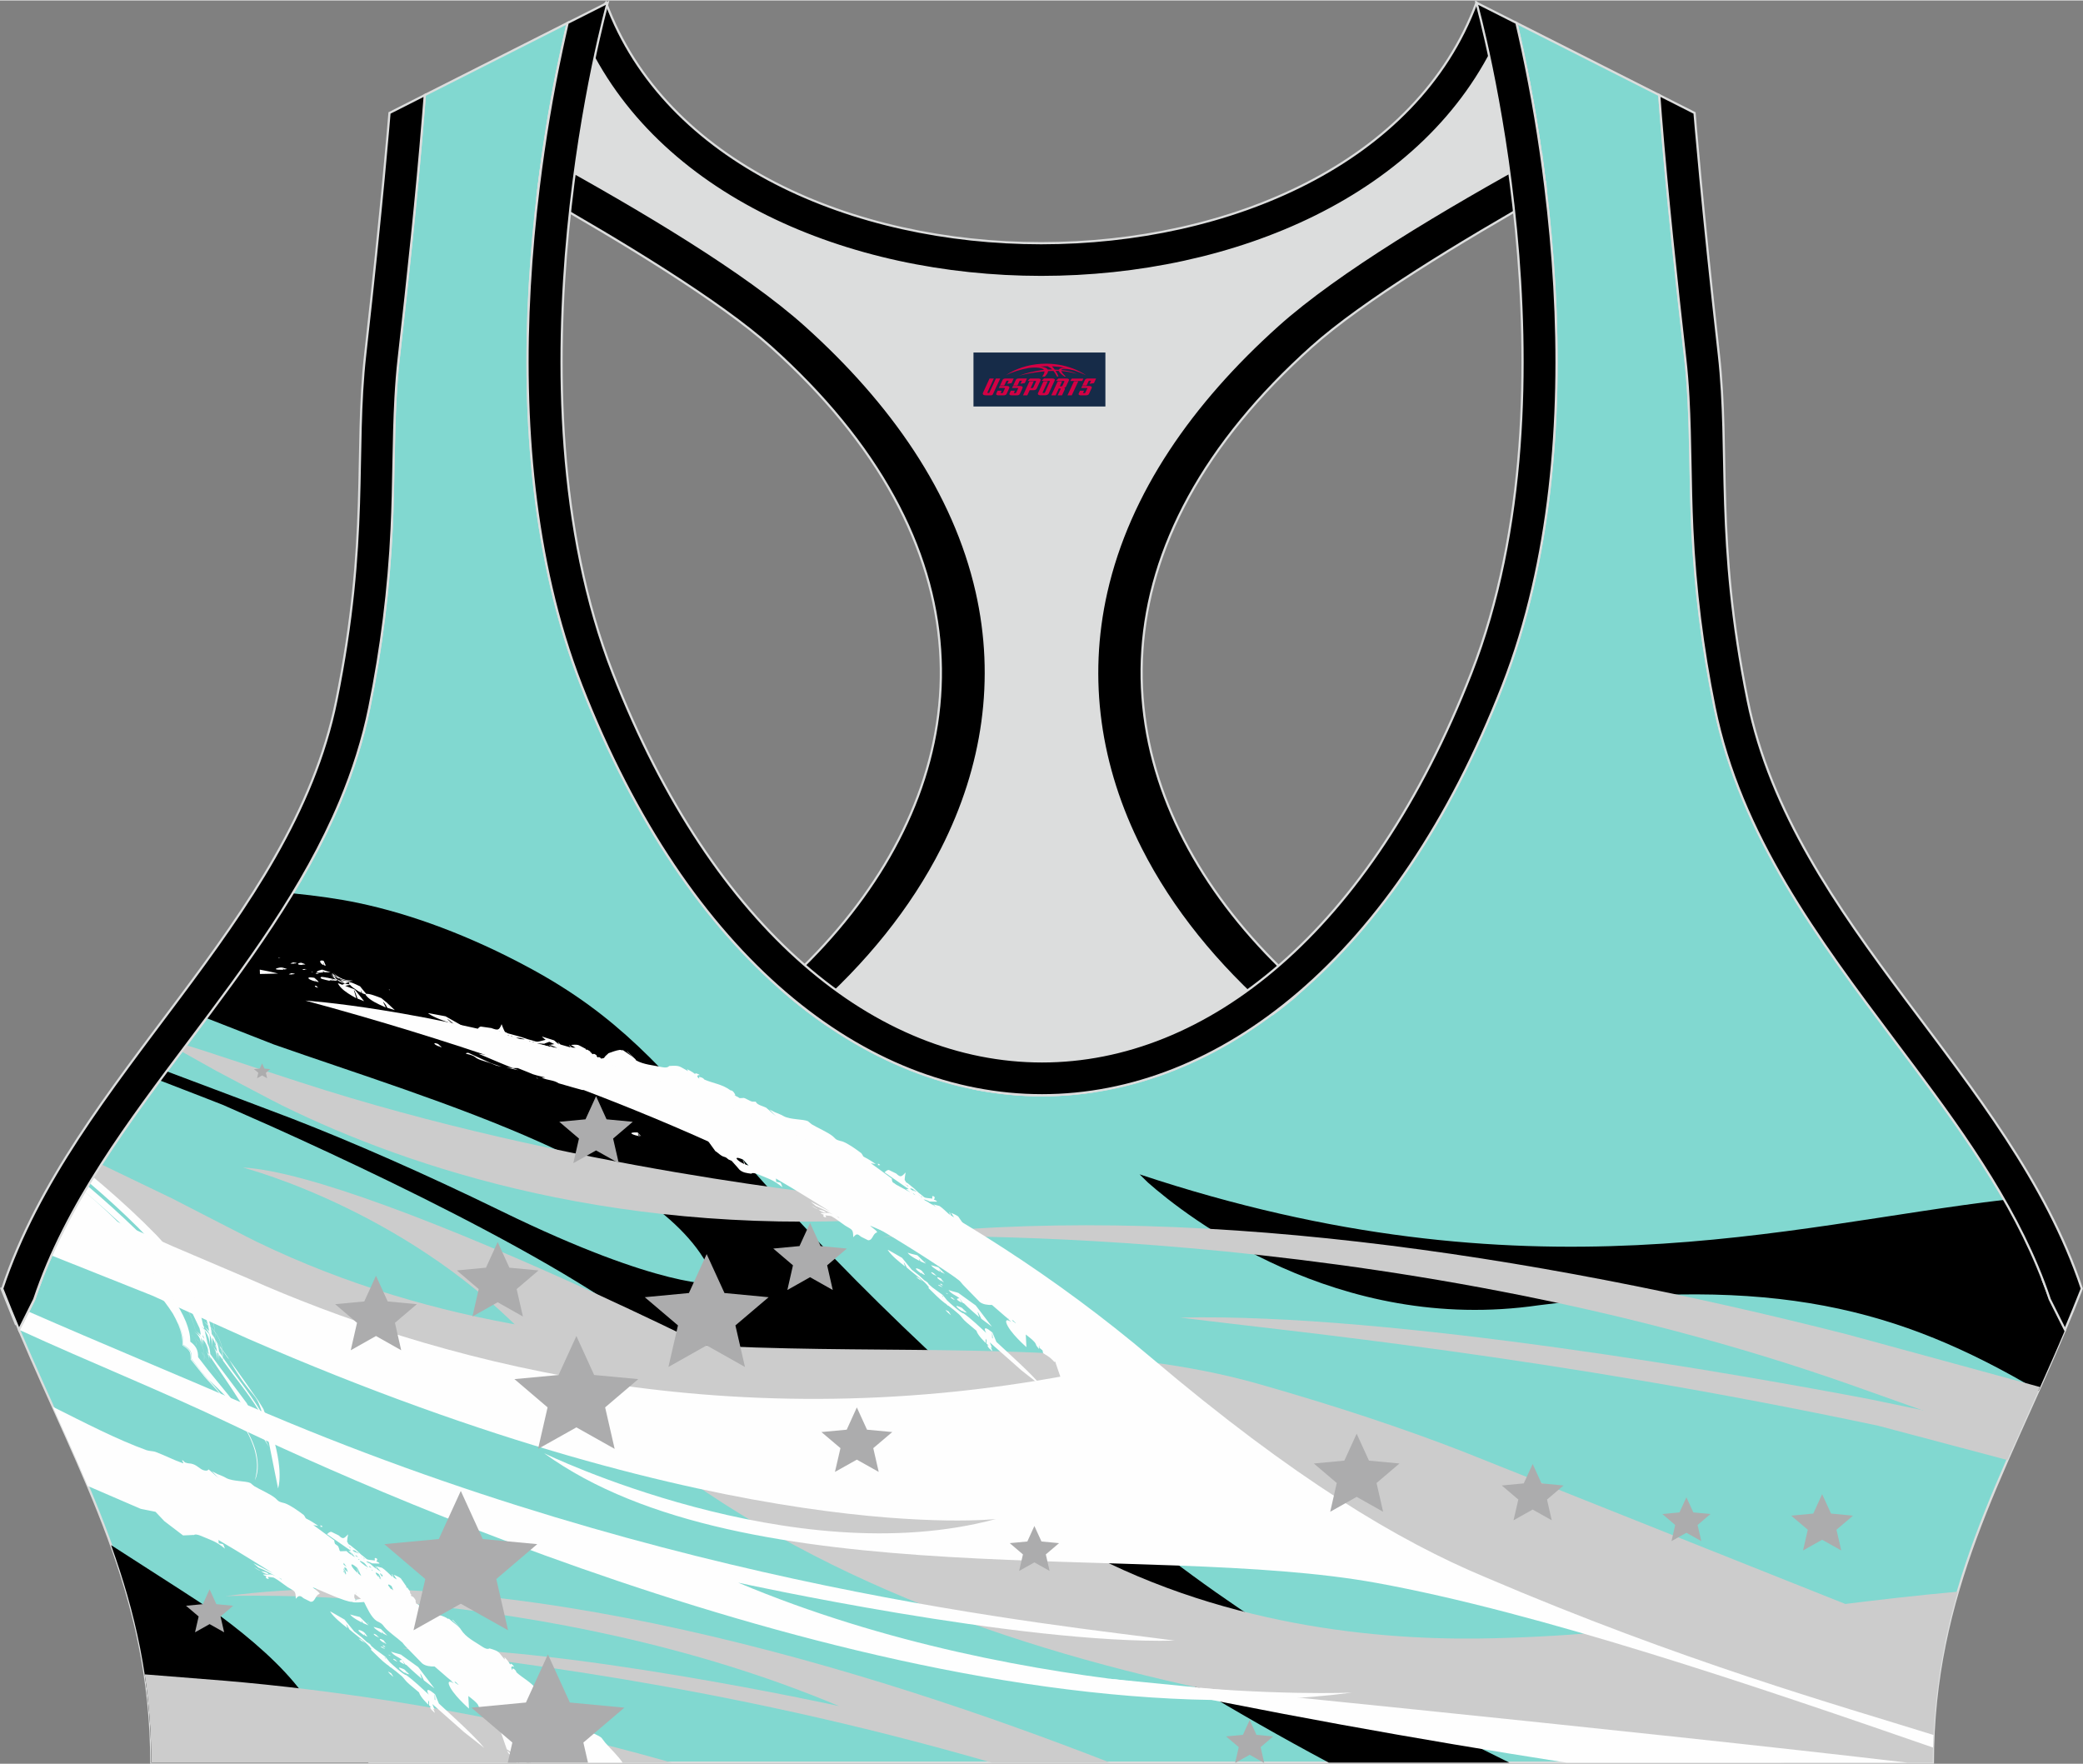 <?xml version="1.0" encoding="utf-8"?>
<!-- Generator: Adobe Illustrator 24.0.1, SVG Export Plug-In . SVG Version: 6.00 Build 0)  -->
<svg xmlns="http://www.w3.org/2000/svg" xmlns:xlink="http://www.w3.org/1999/xlink" version="1.1" id="图层_1" x="0px" y="0px" width="378.8px" height="320.8px" viewBox="0 0 378.95 320.77" enable-background="new 0 0 378.95 320.77" xml:space="preserve">
<rect x="0" y="0" width="378.95" height="320.77" fill="#808080" stroke="none"/>
<g>
	
		<path fill-rule="evenodd" clip-rule="evenodd" fill="#81D8D0" stroke="#DCDDDD" stroke-width="0.4" stroke-miterlimit="22.926" d="   M275.88,4.09l25.98,13.13l0.3,3.74c1.19,14.71,2.78,29.47,4.44,44.13c0.27,2.35,0.45,4.72,0.58,7.08   c0.43,7.96,0.33,15.95,0.71,23.93c0.52,11,1.86,21.69,4.05,32.49c4.72,23.22,18.82,42.1,32.73,60.65   c9.62,12.83,19.79,26.21,26.01,41.09c0.82,1.96,1.57,3.94,2.24,5.95l2.78,5.55c-11.28,26.72-24.06,47.88-24.06,78.74H189.83h-0.52   H27.52c0-30.86-12.78-52.02-24.06-78.74l2.78-5.55c5.76-17.31,17.41-32.6,28.24-47.05c10.28-13.7,20.75-27.66,27.41-43.56   c2.31-5.52,4.13-11.22,5.32-17.09c2.19-10.79,3.53-21.49,4.05-32.49c0.38-7.97,0.28-15.97,0.71-23.93   c0.13-2.37,0.31-4.73,0.58-7.08c1.66-14.66,3.25-29.42,4.44-44.13l0.3-3.74l25.98-13.13c-0.37,1.57-0.71,3.15-1.05,4.71   c-1.78,8.29-3.18,16.69-4.21,25.1c-2.93,23.86-3.13,49.43,2.32,72.94c1.4,6.05,3.2,12.02,5.46,17.81   c38.8,99.35,128.77,99.35,167.57,0c2.26-5.79,4.06-11.76,5.46-17.81c5.45-23.5,5.26-49.08,2.32-72.94   c-1.03-8.41-2.43-16.81-4.21-25.1C276.59,7.24,276.25,5.67,275.88,4.09z"/>
	<g>
		<path fill-rule="evenodd" clip-rule="evenodd" d="M208.84,215.04c-0.49-0.48-1-0.98-1.52-1.49    c70.84,23.56,117.88,9.24,157.32,4.64c2.26,3.95,4.3,7.99,6.04,12.15c0.82,1.96,1.57,3.94,2.24,5.95l2.78,5.55    c-1.6,3.79-3.23,7.47-4.85,11.08c-25.5-15.06-48.11-20.99-90.88-15.56C243.2,242.72,215.72,221.11,208.84,215.04z"/>
		<path fill-rule="evenodd" clip-rule="evenodd" fill="#FFF100" d="M271.79,269.39c-0.14-1.07-0.28-2.15-0.42-3.22    c-6.83-0.2-14.02-0.25-21.59-0.11C249.77,266.07,258.59,267.24,271.79,269.39z"/>
		<path fill-rule="evenodd" clip-rule="evenodd" d="M274.6,320.57c-24.8-12.16-48.57-25.97-69.85-43.51    c-77.17-63.59-76.05-83.59-108.49-101.1c-10.84-5.85-21.43-9.75-31.07-11.78c-3.55-0.75-7.65-1.32-11.96-1.75    c-4.76,7.86-10.19,15.33-15.68,22.69c5.83,2.29,11.82,4.64,12.26,4.8c29.21,10.28,73.74,22.87,80.38,43.55    c0,0-9.69,1.07-38.96-13.22c-14.28-6.97-27.35-12.67-38.21-16.88c-1.92-0.74-15.29-5.79-22.71-8.57    c-0.41,0.55-0.82,1.11-1.24,1.66c4.89,1.89,10.93,4.22,11.47,4.45c2.87,1.27,7.82,3.45,8.85,3.91    c26.26,11.82,67.75,32.01,77.26,45.43c14.17,20,31.69,13.58,46.23,26.08c6.97,6,34.27,25.79,68.85,44.23h32.87V320.57z"/>
		<path fill-rule="evenodd" clip-rule="evenodd" d="M67.04,320.57c-5.96-5.68-10.19-10.17-12.05-12.7    c-3.66-4.97-9.39-9.88-14.87-13.95c-1.26-0.94-11.36-7.44-19.91-12.92c4.34,12.08,7.31,24.7,7.31,39.57L67.04,320.57L67.04,320.57    z"/>
		<path fill-rule="evenodd" clip-rule="evenodd" fill="#CCCCCC" d="M201.95,320.57c-44.11-17.22-109.07-37.09-160.96-30.29    c0,0,58.16-2.5,111.66,20c0,0-51.26-11.25-79.41-10.54c15.65,2.12,56.62,6.17,107.19,20.83h8.89h0.52L201.95,320.57L201.95,320.57    z"/>
		<path fill-rule="evenodd" clip-rule="evenodd" fill="#CCCCCC" d="M33.01,191.18c2.71,1.52,6,3.37,6.3,3.53    c3.13,1.66,10.5,5.57,12.12,6.36c22.94,11.27,61.79,24.38,113.71,20.34l-10.44-3.75c0,0-51.53-5.05-100.17-20.89    c-2.39-0.78-13.62-4.42-17.69-5.79c-0.21-0.07-1.58-0.5-2.98-0.93L33.01,191.18z"/>
		<path fill-rule="evenodd" clip-rule="evenodd" fill="#CCCCCC" d="M366.55,262.44c-9.8-3.49-28.35-10.07-29.22-10.38    c-86.6-30.71-176.67-27.13-176.67-27.13c54.55-6.61,117.69,3.05,175.44,17.75c0.9,0.23,25.8,7.05,35.03,9.56    C369.58,255.7,368.05,259.08,366.55,262.44z"/>
		<path fill-rule="evenodd" clip-rule="evenodd" fill="#CCCCCC" d="M367.61,260.08c-10.83-2.15-27.32-5.6-27.53-5.64    c-22.08-4.2-86.74-15.74-125.38-14.83c20.52,2.57,67.07,6.98,126.98,19.67l23.52,6.24C365.99,263.7,366.79,261.89,367.61,260.08z"/>
		<path fill-rule="evenodd" clip-rule="evenodd" fill="#CCCCCC" d="M356.16,289.47c-28.75,2.57-57.49,8.18-87.29,8.52    c-19.94,0.23-50.23-2.78-77.44-19.24c-45.46-27.49-124.48-65.27-147.22-66.44v0.01c1.15,0.3,31.26,8.38,53.27,32.5    c54.69,59.9,145.66,69.5,227.18,75.75h26.96C351.62,309.13,353.38,299.02,356.16,289.47z"/>
		<path fill-rule="evenodd" clip-rule="evenodd" fill="#CCCCCC" d="M353.81,298.92c-32.71-13.05-86.48-34.48-87.75-34.98    c-10.35-4.02-22.51-8.11-37.08-12.26c-51.15-14.54-116.34,5.88-182.15-25.8c-1.13-0.54-11.11-5.67-15.51-7.94    c-0.61-0.31-7.52-3.63-12.9-6.21c-0.55,0.86-1.09,1.72-1.62,2.59c4.83,4.21,11.57,9.28,11.31,11.22    c1.19,0.73,15.72,8.85,16.95,9.57c29,17.02,69.16,33.07,119.66,36c53.33,3.1,83.32,9.67,105.92,17.32    c0.97,0.33,54.02,19.82,81.02,29.74C351.8,311.36,352.57,304.99,353.81,298.92z"/>
		<path fill-rule="evenodd" clip-rule="evenodd" fill="#CCCCCC" d="M122.18,320.57c-33.3-9.52-63.1-13.35-81.16-14.89    c-1.11-0.09-7.06-0.57-14.7-1.17c0.77,5.09,1.2,10.41,1.2,16.06L122.18,320.57L122.18,320.57z"/>
		<path fill-rule="evenodd" clip-rule="evenodd" fill="#FEFEFE" d="M69.62,299.29c0.05,0.1,0.35,0.24,0.34,0.24    c-0.03-0.13,0-0.05,0.03,0.02c0.04,0.02,0.13,0.06,0.13,0.06c-0.07-0.1-0.2-0.29-0.2-0.29C69.87,299.3,69.63,299.17,69.62,299.29    L69.62,299.29L69.62,299.29z M113.26,320.57H96.52l-0.22-0.42c0.04,0.03-1.22-0.97-1.11-0.46c0.1,0.29,0.35,0.61,0.62,0.88h-1.35    l-0.15-0.13c0.01-0.09-0.02-0.1-0.03-0.02c-0.06-0.05-0.23-0.22-0.08,0.16h-0.19l-0.47-0.56c0,0-0.04,0.08-0.07,0.11    c0,0-0.36-0.37-0.54-0.56c0,0,0.18,0.08,0.26,0.12c0,0,0.08-0.11,0.13-0.17c0,0-0.1-0.21-0.16-0.32c0,0,0.27,0.24,0.42,0.34    c-0.06-0.15-0.23-0.59-0.24-0.66c-0.18-0.14-0.42-0.29-0.86-0.58c0,0-0.19-0.1-0.28-0.15c0,0-1.1-3.2-1.66-4.8    c0,0-0.1,0.07-0.14,0.09c-0.13-0.14-0.26-0.28-0.39-0.42c-0.67-0.65-0.99-0.72-1.65-1.19c0,0-0.08-0.34-0.12-0.51    c0,0-0.37-0.3-0.56-0.46c-0.02-0.29-0.04-0.73-0.1-0.09c0,0,0.03,0.22,0.05,0.33c-0.18-0.2-0.56-0.64-0.6-0.9    c-0.15-0.49-1.38-1.41-1.83-1.75c0,0,0.08,1.52,0.12,2.29c0.01,0.01-3.17-2.75-3.67-4.46c-0.16-0.75,0.53-0.34,0.91-0.13    l-0.68-0.62c0.02,0.01,0.14,0.1,0.21,0.13l0.05,0.05c-0.03-0.08-0.11-0.32-0.08-0.07c0,0-0.39-0.32-0.59-0.48l0.02,0.02l-2.42-2.1    c-0.75,0.02-1.67-0.08-2.26-0.56c0,0-2.02-2.08-3.03-3.11c-0.19-0.2-0.39-0.45-0.56-0.67c-0.96-0.89-2.47-1.88-3.25-2.8    c-0.5-0.69-0.66-0.75-1.44-1.14c-1.01-0.67-1.76-2.38-2.29-3.45c-0.12,0.01-1.92,0.19-2.19-0.03c-1.05,0.09-5.81-2.13-7.15-2.66    c0,0.13,1.55,1.1,1.2,1.24c-0.75,0.18-0.74,1.5-1.6,1.4c0,0-0.82-0.41-1.23-0.61c-0.72-0.57-0.82-0.64-1.46,0.07    c-0.02-1.53-0.2-1.32-1.46-2.11c0,0-1.2-0.86-1.8-1.29c-1.04-0.61-0.42-0.4-1.81-0.58c0.1,0.23,0.32,0.5-0.13,0.32    c-0.33-0.16-0.2-0.11-0.22-0.32c0,0,0.05-0.07,0.08-0.1c0.02,0.01-0.56-0.19-0.59-0.34c0,0,0.77,0.02,1.16,0.03    c0,0-0.05-0.04-0.08-0.06c-0.71-0.05-0.92-0.22-1.48-0.59c-0.34-0.1-0.57-0.27-0.87-0.43l-0.41-0.3l1.27,0.73    c0.7,0.15,0.96,0.1,1.48,0.59c0.6,0.01,0.59,0.07,1.16,0.3c-0.86-0.44-2.23-1.2-3.09-1.53c0,0-0.62-0.53-0.93-0.79    c0,0,2.4,1.21,3.58,1.83c0,0-6.56-4.12-9.93-6.05c0,0,0.04,0.4,0.06,0.6c0,0,0.47,0.08,0.7,0.13c0.25,0.15,0.3,0.6,0.42,0.84    c-1.7-1.4-2.56-1.55-4.56-2.4c-0.24-0.09-0.87-0.29-1.1-0.06l-0.05-0.03l0,0l-1.9,0.09l-3.41-2.6l-1.61-1.7l-2.69-0.54l-9.64-4.16    c-2.01-4.77-4.16-9.53-6.35-14.4c5.7,2.84,11.66,5.95,17.05,7.89c0.49,0.18,1.21,0.14,1.71,0.34c2.25,0.87,2.83,1.29,4.93,2.04    c0.26,0.09-0.36-0.64-0.11-0.55c0.23,0.08,0.32,0.35,0.55,0.43c0.65,0.23,0.84,0.08,1.41,0.29c0.8,0.29,1.25,0.88,1.81,1.07    c0.86,0.3,0.95-0.14,1-0.12c-0.01,0,0.9,0.76,1.32,1.16c0,0,0.35,0.29,0.53,0.43c-0.47-0.4-0.81-0.83-1.25-1.26    c0,0,0.66,0.34,0.98,0.51c0,0,1.15,0.42,1.65,0.74c1.19,0.63,3.52,0.49,4.36,0.89l0.7,0.57c1.07,0.65,3.01,1.47,3.86,2.2    c0.72,0.73,0.7,0.64,1.73,0.92c1.03,0.37,2.53,1.45,3.42,2.13c0.56,0.72-0.06,0.4,1.18,1.04c0,0,0.99,0.59,1.45,0.94    c0,0-0.59-0.1-0.89-0.15c0,0,2.56,1.86,3.83,2.8c-0.03,0.2,0.04,0.44,0.12,0.62c0.48,0.44,0.5,0.11,0.81,1.07    c-0.03-0.01-0.15-0.05,0.08,0.18c0.03,0.03,0.02,0.07,0.05,0.1c0,0,0.78-0.03,1.16-0.04c0.24,0.27,0.63,0.56,0.94,0.76    c-0.06-0.13-0.25-0.52-0.24-0.52c-0.1-0.08-0.22-0.15-0.37-0.24c-0.01,0,0.34-0.03,0.5-0.03l-4.38-3.03    c-0.02,0,0.49-0.53,0.82-0.42c0,0,0.86,0.42,1.29,0.63c0.83,0.79,0.97,0.57,1.72-0.19c-0.02,0.09-0.24,1.23-0.15,1.43    c0,0,0.13,0.14,0.19,0.21c-0.07-0.02-0.21-0.07,0.25,0.31c0,0-0.03-0.07-0.05-0.1l0.11,0.09c0,0,0.78,0.62,1.17,0.94    c-0.02-0.01-0.06-0.02,0.08,0.07c0,0,0.53,0.51,0.8,0.76c1.39,1.01,0.57,0.83,2.46,1.04c0,0-0.02-0.27-0.02-0.4    c0.01-0.13,0.79,0,0.3,0.57c0,0,0.61,0.21,0.55,0.4c0,0-0.87-0.03-1.3-0.04c0,0,0.04,0.03,0.05,0.04    c-0.09-0.06-0.32-0.17-0.55-0.26l-0.03-0.01c-0.23-0.09-0.46-0.16-0.55-0.12c-0.07,0.04,0.54,0.36,0.66,0.38c0,0,0.78,0.7,1.2,1    c0,0-0.16-0.35-0.24-0.53c0.18,0.07,0.21,0.39,0.4,0.61c0,0,0.42,0.28,0.63,0.41c0,0-0.57-0.67-0.86-1c0,0,0.72,0.19,1.08,0.29    c0.59,0.37,1.35,1.17,1.89,1.66c0,0-0.04-0.35-0.09-0.52c0.04-0.01,0.05-0.01,0.08,0.02c0.2,0.72,0.15,0.56,0.8,0.96    c0,0-0.37-0.57-0.56-0.86c-0.01-0.01,0.93,0.35,1.28,0.65c0,0,0.7,0.99,1.03,1.49c0,0-0.02,0.13-0.03,0.19    c0,0,0.15,0.02,0.22,0.03c0,0,0.29,0.47,0.47,0.68c0.01,0.33-0.06,0.28,0.2,0.51c-0.03,0.13-0.07,0.29,0.09,0.36    c0.41,0.09,0.53,0.44,0.74,0.76c-0.07,0.19,0.03,0.42,0.11,0.6c0.51,0.13,0.61,0.49,0.87,0.87c-0.03,0-0.13-0.02,0.1,0.14    c0.29,0.14,0.48,0.38,0.72,0.36c0.51,0.01,0.71,0.03,1.17,0.25c0.97,0.41,2.1,0.54,2.93,1.15c0,0,0.1-0.03,0.14-0.04    c0,0,0.99,0.86,1.52,1.25c0.23,0.24,0.49,0.4,0.64,0.69c0.96,1.52,2.55,2.22,4.04,3.23c0.33,0.2,0.8,0.45,1.19,0.23    c1.92,0.56,1.58,0.66,2.76,2.03c0,0-0.03-0.29-0.04-0.44c0.47,0.49,0.71,0.75,1.03,1.35c0,0,0.08-0.12,0.12-0.17    c0.24,0.11,0.51,0.34,0.58,0.59c0,0-0.21-0.08-0.32-0.12c0,0-0.13,0.15-0.19,0.23c0,0,0.12,0.34,0.18,0.5c0,0,0.08-0.24,0.11-0.35    c0.35,0.19,0.55,0.35,0.67,0.74c1.18,1.08,2.77,1.8,3.78,3.27c0,0,0.05-0.03,0.08-0.04c0.34,0.27,0.4,0.67,0.41,1.07    c-0.03-0.01-0.12-0.08,0.04,0.15c0.84,0.75,0.09,0.43,1.26,0.71c0.01-0.01,0.96,0.89,1.12,0.98c0,0,0.42,0.12,0.63,0.18    c0.04,0.68,0.97,1.05,1.42,1.48c0,0,0.65,0.88,0.91,1.36l0.38,0.52l-0.79-1.47c0,0,0.51,0.47,0.76,0.7c0,0,0.97,0.64,1.34,1.06    c0.54,0.51,2,0.93,2.74,1.16c0.31,0.15,1.15,0.54,1.38,0.77c0.01-0.01,0.7,0.91,0.7,0.91    C110.96,317.93,112.56,319.45,113.26,320.57L113.26,320.57z M96.34,320.57c-0.15-0.78-0.13-0.4-0.09,0H96.34L96.34,320.57z     M94.3,320.57l-0.02-0.16c0,0.04-0.01,0.1-0.01,0.16H94.3L94.3,320.57z M68.68,297.68c0.1,0.06,0.32,0.17,0.32,0.17    c-0.16-0.16-0.49-0.49-0.49-0.48c-0.62-0.45-0.82-0.2,0.12,0.33C68.53,297.41,68.64,297.61,68.68,297.68L68.68,297.68    L68.68,297.68z M66.81,295.06c0.02,0.08,0.17,0.16,0.23,0.2l-0.01-0.04L66.81,295.06L66.81,295.06L66.81,295.06z M67.03,295.21    L67.03,295.21l0.14,0.1c0,0-0.07-0.06-0.1-0.09C67.06,295.2,67.02,295.12,67.03,295.21L67.03,295.21z M69.09,298.15    c0.13,0.28,0.78,0.63,0.78,0.63c-0.07-0.39,0.03-0.11,0.08,0.02c0.12,0.06,0.35,0.19,0.35,0.19c-0.18-0.23-0.53-0.69-0.53-0.69    C69.67,298.25,69.03,297.89,69.09,298.15L69.09,298.15L69.09,298.15z M67.99,295.91L67.99,295.91c0.3,0.48,1.6,1.16,1.57,1.15    c-0.2-0.63,0.03-0.19,0.16,0.03c0.25,0.12,0.75,0.37,0.75,0.37c-0.4-0.4-1.19-1.21-1.19-1.21    C67.96,295.89,67.95,295.83,67.99,295.91L67.99,295.91z M78.25,310.5c0.01-0.12,0.1-0.1,0.22-0.04l-0.38-0.28    c-0.16-0.4,0.14-0.57-0.19-0.92c0,0,0,0.5,0.02,0.76c0,0-1.46-1.36-1.69-2.23c0,0-1.78-1.51-1.78-1.5    c-0.74-0.61-0.98-1.14-1.41-1.5l-1.11-0.92l0.04,0.04l-0.9-0.69c0,0,0.03,0.02,0,0.05l-0.44-0.39l0,0l0,0    c-0.02-0.02-0.14-0.09-0.21-0.13c-1.07-0.81-1.86-1.69-2.82-2.6c-0.01-0.01-0.16-0.14-0.1-0.14c-0.04-0.15,0.02-0.03,0.09-0.09    c-0.83-1.18-2.28-2.09-3.41-3.07c0,0-0.42-0.35-0.63-0.53c-0.05-0.09-0.96-1.88-0.32-0.21c-0.99-0.77-2.47-1.95-3.13-2.96    c-0.08-0.18-0.06-0.11,2.58,1.39c0,0,1.17,1.43,1.75,2.15l1.38,1.08c0.11,0.1,0.68,0.61,0.96,0.89l0.29,0.15l0.05,0.14    c0,0,0.05,0.04,0.08,0.07c-0.02-0.03-0.07-0.13-0.11-0.19c0.17,0.09,0.16,0.11,0.47,0.45c0,0-0.1-0.05-0.16-0.08    c0,0,0.53,0.47,0.8,0.7c0,0,1.27,0.93,1.9,1.39c0,0,0.53,0.66,0.8,0.99c0.33,0.33,2.6,2.41,3.01,2.36c1.4,1,2.83,2.39,4.1,3.55    c-0.13-0.22-0.22-0.4-0.27-0.65c0.04-0.62,1.22,0.45,1.42,0.61c0,0,0.47,1.11,0.7,1.67c2.23,2.09,6.44,5.82,8.25,8.08    c0,0-2.46-1.94-3.69-2.9c0,0-3.85-3.39-5.76-5.09c0,0,0.27,0.67,0.4,1l-0.34-0.25l0.11,0.1c0,0,0.21,0.5,0.31,0.75    c0,0-0.2-0.15-0.31-0.23c-0.01-0.15-0.02-0.4-0.05-0.04C78.78,311.22,78.28,310.82,78.25,310.5L78.25,310.5L78.25,310.5z     M72.05,302.11c0.08,0.03,0.24,0.1,0.24,0.1c-0.12-0.13-0.36-0.37-0.36-0.37c-0.53-0.32-0.57-0.09,0.09,0.25    C71.96,301.92,72.01,302.02,72.05,302.11L72.05,302.11L72.05,302.11z M79.07,308.09v1c0,0,0.09,0.08,0.13,0.12    C79.18,308.98,79.14,308.31,79.07,308.09L79.07,308.09L79.07,308.09z M69.98,301.37l0.07,0.2c0,0,0.1,0.09,0.15,0.13    C70.17,301.65,69.97,301.2,69.98,301.37L69.98,301.37L69.98,301.37z M67.04,298.75l0.02,0.05l0.02,0.01    C67.07,298.78,67.05,298.76,67.04,298.75L67.04,298.75L67.04,298.75z M65.81,297.75L65.81,297.75L65.81,297.75L65.81,297.75    L65.81,297.75L65.81,297.75z M65.81,297.75L65.81,297.75l-0.02-0.01l0,0l0,0L65.81,297.75L65.81,297.75L65.81,297.75z     M71.98,303.91L71.98,303.91L71.98,303.91L71.98,303.91L71.98,303.91L71.98,303.91z M65.61,296.52c-0.07-0.03-0.21-0.07-0.21-0.07    c-0.75-0.1,0.89,1,0.85,0.95c-0.08-0.49,0.04-0.14,0.11,0.03c0.17,0.07,0.5,0.22,0.5,0.22C66.41,297.07,66.37,296.81,65.61,296.52    L65.61,296.52L65.61,296.52z M63.73,293.65L63.73,293.65c0.41,0.62,2.18,1.46,2.14,1.44c-0.28-0.73-0.01-0.24,0.19,0.1    c0.33,0.13,0.99,0.41,0.99,0.41c-0.53-0.51-1.59-1.53-1.59-1.53C63.69,293.67,63.68,293.55,63.73,293.65L63.73,293.65z     M70.61,304.04c0.13,0.23,0.62,0.66,0.6,0.65c-0.04-0.28,0.01-0.09,0.05,0.04c0.1,0.07,0.31,0.22,0.31,0.22    c-0.14-0.22-0.42-0.65-0.42-0.65C70.6,304.01,70.6,303.99,70.61,304.04L70.61,304.04L70.61,304.04z M72.78,300.91l0.01,0.05    c0,0,0.03-0.03,0.05-0.01C72.83,300.95,72.78,300.86,72.78,300.91L72.78,300.91L72.78,300.91z M79.03,307.06    c-0.97-1.29-2.94-3.87-2.94-3.87c-1.06-0.77-3.19-2.3-3.19-2.3c-1.79-0.45-1.79-0.57-1.74-0.48c0.56,0.77,1.39,0.94,1.97,1.47    c-1.05,0.08,0.05,0.62,0.46,0.81c-0.12-0.23-0.34-0.56-0.43-0.78c0.2,0.27,0.59,0.82,0.59,0.82c0.07,0.03,0.21,0.08,0.21,0.08    c0.86,0.89,2.78,2.51,2.78,2.51c-0.8-2.25,0.33,0.18,0.39,0.29C77.76,306.09,79.03,307.06,79.03,307.06L79.03,307.06L79.03,307.06    z M65.26,298c0.21,0.24,0.78,0.62,0.78,0.62c-0.16-0.28-0.01-0.09,0.08,0.02l0.31,0.22l-0.62-0.59    C65.25,297.98,65.24,297.96,65.26,298L65.26,298L65.26,298z M66.44,298.85L66.44,298.85L66.44,298.85L66.44,298.85L66.44,298.85z     M71.09,301.14c-0.39-0.31-0.62-0.24-0.16-0.03c-0.04-0.1-0.02-0.05,0,0C70.98,301.12,71.09,301.14,71.09,301.14L71.09,301.14    L71.09,301.14z M69.83,299.81c-0.05-0.08-0.11-0.17-0.03-0.02c-0.63-0.24-0.73-0.52-0.12-0.22c0,0,0.26,0.23,0.39,0.34    C70.07,299.91,69.92,299.84,69.83,299.81L69.83,299.81L69.83,299.81z M73.92,304.13l0.15,0.19    C74.01,304.21,73.67,303.6,73.92,304.13L73.92,304.13L73.92,304.13z M73.43,303.58l0.03,0.19c0,0,0.03-0.03,0.05-0.01    C73.5,303.73,73.45,303.61,73.43,303.58L73.43,303.58L73.43,303.58z M73.88,303.92c-0.13-0.12-0.38-0.35-0.38-0.35    c-0.25-0.09-0.74-0.27-0.74-0.27c-0.7-0.15,0.88,0.98,0.86,0.94c0-0.04-0.02-0.07-0.05-0.1c0.22,0.12,0.65,0.36,0.65,0.36    c-0.03-0.03-0.1-0.09-0.1-0.09c0.13,0.04,0.37,0.11,0.37,0.11C74.29,304.32,73.88,303.92,73.88,303.92L73.88,303.92L73.88,303.92z     M58.29,277.62L58.29,277.62L58.29,277.62L58.29,277.62L58.29,277.62z M58.29,277.62l-0.12-0.24    C58.2,277.45,58.28,277.59,58.29,277.62L58.29,277.62L58.29,277.62z M58.17,277.38L58.17,277.38L58.17,277.38L58.17,277.38    L58.17,277.38z M47.05,285.05l0.02,0.01l0,0c0.25,0.15,0.76,0.46,0.76,0.46c-0.19-0.14-0.74-0.45-0.76-0.46L47.05,285.05    L47.05,285.05L47.05,285.05z M48.34,286.23L48.34,286.23l-0.06-0.04l0.03,0.03h0.01L48.34,286.23L48.34,286.23z M46.2,284.95    L46.2,284.95L46.2,284.95L46.2,284.95L46.2,284.95z M58.29,277.62c-0.01,0.01-0.03,0.03-0.03,0.03c0.8,0.12,0.3-0.19-0.04-0.29    c0.04,0.03,0.12,0.09,0.12,0.09C58.32,277.51,58.29,277.62,58.29,277.62L58.29,277.62L58.29,277.62z M67.19,284.05l0.01,0.03    v-0.01L67.19,284.05C67.2,284.04,67.2,284.04,67.19,284.05L67.19,284.05L67.19,284.05z M83.2,306.32c0,0,0.16,0.07,0.24,0.1    c-0.13-0.15-0.25-0.27-0.35-0.35L83.2,306.32L83.2,306.32L83.2,306.32z M83.08,306.05c-0.46-0.4-0.55-0.15,0.08,0.22L83.08,306.05    L83.08,306.05L83.08,306.05z M82.19,305.19l0.02,0.04C82.19,305.2,82.18,305.18,82.19,305.19L82.19,305.19L82.19,305.19z     M71.19,288.97c0,0,0.25,0.18,0.38,0.27c0,0-0.22-0.52-0.33-0.78c-0.1-0.08-0.6-0.46-0.63-0.2c-0.07,0.01,0.41,0.55,0.39,0.61    C71,288.86,71.13,288.93,71.19,288.97L71.19,288.97L71.19,288.97z M69.24,287.2c0,0,0.05,0.05,0.08,0.07l-0.07-0.22l0.05,0.03    c0,0-0.22-0.52-0.34-0.78c-1.13-0.79-0.45,0.19-0.04,0.51c-0.01-0.2-0.04-1.12,0.05,0.05l0.24,0.16l-0.05,0.05    c0,0,0.05,0.05,0.05,0.1l0.01-0.15l0,0C69.22,287.06,69.24,287.15,69.24,287.2L69.24,287.2L69.24,287.2z M69.22,287.03l0.03,0.02    l-0.01-0.01c0,0-0.02-0.02-0.03-0.02l-0.01,0.01H69.22v-0.01V287.03L69.22,287.03L69.22,287.03z M69.16,287.07    C69.01,286.82,68.93,287.19,69.16,287.07L69.16,287.07L69.16,287.07z M64.75,291.21c0,0,0.06-0.22-0.02-0.29    c0,0,0.74-0.13,0.93-0.15c0,0-0.75-0.59-1.12-0.88c-0.15,0.32-0.14,0.82,0.19,1.03c-0.05,0.01-0.05,0-0.09,0.04    C64.64,290.96,64.72,291.13,64.75,291.21L64.75,291.21L64.75,291.21z M64.77,289.7c-0.04,0.01-0.05,0.01-0.08,0.04    c0,0,0.14,0.05,0.22,0.07C64.9,289.81,64.81,289.73,64.77,289.7L64.77,289.7L64.77,289.7z M69.29,286.2L69.29,286.2L69.29,286.2    c-0.07-0.05-0.3-0.25,0.02,0.35C69.31,286.54,69.28,286.32,69.29,286.2l0.07,0.39c0,0,0.16,0.1,0.25,0.15    c-0.02-0.61-0.08-0.19-0.29-0.52C69.31,286.14,69.29,286.12,69.29,286.2L69.29,286.2L69.29,286.2z M67.81,285.62    c0,0,0.05,0.04,0.08,0.07c0,0-0.09-0.11-0.14-0.17c-0.33-0.16-0.11,0.06,0.03,0.13C67.8,285.7,67.64,285.36,67.81,285.62    L67.81,285.62L67.81,285.62z M67.43,284.97l-0.16-0.13c0,0-0.05-0.01-0.08-0.01c-0.25,0.01,0.22,0.25,0.27,0.28L67.43,284.97    L67.43,284.97L67.43,284.97z M67.47,285.01l0.04,0.09c0,0,0.11,0.06,0.16,0.08L67.47,285.01L67.47,285.01L67.47,285.01z     M65.15,286.14c0,0,0.38,0.32,0.57,0.47c0,0-0.46-0.96-0.69-1.44c-0.13-0.11-1.14-1-1.1-0.52c0.15,0.5,0.71,1.04,1.11,1.4    C65.1,286.59,64.77,283.66,65.15,286.14L65.15,286.14L65.15,286.14z M62.97,286.42c-0.02-0.05-0.04-0.09-0.06-0.13l0.01,0.08    C62.92,286.37,62.96,286.4,62.97,286.42L62.97,286.42L62.97,286.42z M62.91,286.2l0.07,0.06c-0.1-0.37-0.1-0.6-0.31-0.83    c0.01,0.05,0.01,0.22,0.01,0.59L62.91,286.2C62.9,286.19,62.91,286.19,62.91,286.2L62.91,286.2L62.91,286.2z M62.9,286.26    c-0.16-0.27-0.29-0.17,0,0.09V286.26L62.9,286.26L62.9,286.26z M62.62,285.97c-0.01,0.21,0.01-0.47,0.03-0.56    c-0.05-0.06-0.11-0.11-0.19-0.17c0.07,0.35,0.19,0.1,0.05,0.63C62.52,285.88,62.59,285.94,62.62,285.97L62.62,285.97L62.62,285.97    z M62.53,284.22c0,0-0.03,0.2-0.03,0.3c0,0,0.36,0.29,0.55,0.44C63.05,284.96,62.7,284.46,62.53,284.22L62.53,284.22L62.53,284.22    z M63.01,285.74c0-0.06,0.01-0.42,0.05-0.01c0,0,0.14,0.12,0.22,0.18c0,0-0.14-0.4-0.21-0.61    C62.76,284.88,62.3,285.01,63.01,285.74L63.01,285.74L63.01,285.74z M64.66,282.92c0.07,0.08,0.25,0.19,0.36,0.24    c-0.01-0.03-0.07-0.22,0.03-0.03c0,0,0.11,0.05,0.16,0.08c0,0-0.27-0.22-0.41-0.34c0,0-0.05-0.01-0.09-0.01    C64.66,282.87,64.66,282.87,64.66,282.92L64.66,282.92L64.66,282.92z M64.89,282.4c-0.07-0.13-0.36-0.68,0.08,0.02    c0,0,0.22,0.07,0.33,0.11c0,0-0.37-0.3-0.55-0.45C64.13,281.73,63.8,281.96,64.89,282.4L64.89,282.4L64.89,282.4z M64.5,282.52    c0,0,0.05,0.01,0.08,0.01c-0.02-0.01-0.09-0.06-0.12-0.08L64.5,282.52L64.5,282.52L64.5,282.52z M64.45,282.45    c-0.02,0-0.02,0.01,0.02,0.04L64.45,282.45L64.45,282.45L64.45,282.45z M65.28,282.34c-0.1-0.03-0.04,0.02,0,0.05    c0,0,0.04,0.03,0.06,0.05C65.33,282.44,65.29,282.37,65.28,282.34L65.28,282.34L65.28,282.34z M65.3,283.54    c-0.31-0.08-0.09,0.08,0.03,0.13c-0.01-0.03-0.03-0.06,0.11,0.03C65.43,283.71,65.34,283.6,65.3,283.54L65.3,283.54L65.3,283.54z     M65.77,283.06c-0.02-0.01-0.14-0.07,0.03,0.08c-0.01-0.02-0.03-0.06,0.14,0.06C65.93,283.2,65.82,283.11,65.77,283.06    L65.77,283.06L65.77,283.06z M66.58,285.25l0.1,0.09l-0.02-0.07C66.61,285.21,66.57,285.18,66.58,285.25L66.58,285.25    L66.58,285.25z M66.69,285.29l0.02,0.07c0,0,0.05,0.04,0.08,0.07C66.78,285.41,66.73,285.35,66.69,285.29L66.69,285.29    L66.69,285.29z M66.31,284.27c-0.14-0.09-0.73-0.49-0.85-0.37c-0.09,0.05,0.91,0.82,1.01,0.88l-0.02-0.02    c0.02,0.01,0.12,0.09,0.19,0.1l0.3,0.19l0.11,0.09C67.04,285.15,66.55,284.56,66.31,284.27L66.31,284.27L66.31,284.27z     M66.93,285.05L66.93,285.05L66.93,285.05L66.93,285.05L66.93,285.05L66.93,285.05z M66.93,285.05L66.93,285.05l-0.01-0.01    l-0.01-0.01l0,0l0,0L66.93,285.05L66.93,285.05z M66.44,284.76L66.44,284.76L66.44,284.76L66.44,284.76L66.44,284.76z     M66.18,283.29c-0.04-0.02-0.15-0.07,0.03,0.19c0.02,0.06-0.11-0.37,0.03-0.03c0,0,0.09,0.04,0.14,0.06    C66.37,283.51,66.25,283.36,66.18,283.29L66.18,283.29L66.18,283.29z M66.24,283.72c-0.01-0.02-0.01-0.04,0.08,0.02    C66.2,283.59,66.08,283.63,66.24,283.72L66.24,283.72L66.24,283.72z M66.92,284.39c-0.03-0.01-0.09-0.04,0.03,0.08    c-0.01-0.02-0.03-0.04,0.08,0.01C67.03,284.48,66.95,284.42,66.92,284.39L66.92,284.39L66.92,284.39z M51.2,287.24    c0,0,0.05-0.04,0.08-0.04c0,0-0.37-0.2-0.57-0.28C50.72,286.92,51.05,287.13,51.2,287.24L51.2,287.24L51.2,287.24z M63.78,281.78    c0,0,0.04-0.01,0.06-0.01c-0.1-0.12-0.21-0.08-0.09-0.01C63.75,281.76,63.72,281.62,63.78,281.78L63.78,281.78L63.78,281.78z     M63.73,281.52c-0.01-0.03-0.04-0.13,0.05-0.01c0,0,0.08,0.02,0.11,0.03C63.56,281.2,63.3,281.31,63.73,281.52L63.73,281.52    L63.73,281.52z M63.3,281.15l0.04,0.05c0,0,0.08,0.02,0.11,0.03c0,0-0.11-0.09-0.17-0.13c-0.03-0.02-0.11-0.07,0.05,0.1    C63.32,281.19,63.27,281.11,63.3,281.15L63.3,281.15L63.3,281.15z M62.45,280c-0.03-0.02-0.03-0.03,0.02,0.03L62.45,280L62.45,280    L62.45,280z M62.45,280.01l0.02,0.03c0,0,0.04,0.03,0.05,0.04L62.45,280.01L62.45,280.01L62.45,280.01z M63.58,280.87    L63.58,280.87L63.58,280.87L63.58,280.87L63.58,280.87z M63.35,279.01L63.35,279.01L63.35,279.01L63.35,279.01L63.35,279.01z     M63.77,282.3c0.02,0.02,0.11,0.18,0.34,0.61c0,0,0.31,0.18,0.47,0.27C64.25,282.77,64.1,282.54,63.77,282.3L63.77,282.3    L63.77,282.3z M81.5,305.15L81.5,305.15L81.5,305.15L81.5,305.15L81.5,305.15z M82.09,305.64l-0.03-0.03    C82.07,305.62,82.09,305.64,82.09,305.64L82.09,305.64L82.09,305.64z M81.88,305.51L81.88,305.51L81.88,305.51L81.88,305.51    L81.88,305.51z M93.36,318.88c0.04,0.07,0.14,0.29,0.35,0.76c0,0,0.39,0.25,0.59,0.37C93.75,319.3,93.66,319.12,93.36,318.88    L93.36,318.88L93.36,318.88z M93.89,320.5c0.01,0.01,0.03,0.02,0.03,0.02C93.9,320.47,93.9,320.49,93.89,320.5L93.89,320.5    L93.89,320.5z M82.43,294.64c-0.07-0.01-0.19-0.06-0.19-0.06c0.47,0.48,1.39,1.42,1.39,1.42    C83.25,295.55,82.43,294.64,82.43,294.64L82.43,294.64L82.43,294.64z M66.28,284.35c-0.07-0.07,0.02,0.07,0.06,0.11L66.28,284.35    L66.28,284.35L66.28,284.35z M81.6,294.29c0.03,0.02,0.08,0.07,0.08,0.07c0.03,0.02,0.05-0.01,0.08,0.02    C81.7,294.33,81.66,294.34,81.6,294.29L81.6,294.29L81.6,294.29z M92.46,318.54c-0.05-0.05-0.18-0.11-0.18-0.11    c0.19,0.45,0.38,0.65,0.8,0.92c0.01-0.07,0.02-0.21,0.02-0.21C92.89,318.94,92.46,318.54,92.46,318.54L92.46,318.54L92.46,318.54z     M92.38,318.24c0.01,0.01,0.03,0.03,0.03,0.03C92.38,318.21,92.38,318.24,92.38,318.24z"/>
		<path fill-rule="evenodd" clip-rule="evenodd" fill="#FEFEFE" d="M3.46,241.82c12.62,5.81,25.93,11.12,38.48,17.12    c27.91,13.36,129.44,58.66,204.01,48.89c0,0-58.16,2.5-111.65-20c0,0,51.26,11.25,79.41,10.54    c-21.63-2.93-91.64-9.54-168.51-42.76c-13.27-5.72-26.82-11.32-40.07-17.12L3.46,241.82z"/>
		<path fill-rule="evenodd" clip-rule="evenodd" fill="#FEFEFE" d="M171.04,233.49c0.05,0.1,0.35,0.25,0.34,0.24    c-0.03-0.13,0-0.05,0.03,0.02c0.04,0.02,0.13,0.06,0.13,0.06c-0.07-0.09-0.2-0.29-0.2-0.29    C171.29,233.5,171.05,233.37,171.04,233.49L171.04,233.49L171.04,233.49z M47.26,176.31l0.03,0.79l1.57-0.03    c0.65-0.03,1.73-0.05,1.73-0.05c-0.45-0.12-1.07-0.26-1.68-0.39L47.26,176.31L47.26,176.31z M170.1,231.89    c0.1,0.06,0.32,0.17,0.32,0.17c-0.16-0.16-0.49-0.48-0.49-0.48c-0.62-0.44-0.82-0.2,0.12,0.33    C169.95,231.61,170.06,231.81,170.1,231.89L170.1,231.89L170.1,231.89z M168.23,229.26c0.02,0.08,0.17,0.16,0.23,0.2l-0.01-0.04    L168.23,229.26L168.23,229.26L168.23,229.26z M168.45,229.42c-0.01-0.1,0.02-0.01,0.03,0.01c0.04,0.03,0.11,0.09,0.11,0.09    L168.45,229.42L168.45,229.42L168.45,229.42z M170.51,232.35c0.13,0.28,0.78,0.63,0.78,0.63c-0.07-0.39,0.03-0.12,0.08,0.02    c0.12,0.06,0.34,0.19,0.34,0.19c-0.18-0.23-0.53-0.69-0.53-0.69C171.09,232.45,170.45,232.1,170.51,232.35L170.51,232.35    L170.51,232.35z M169.41,230.11c-0.04-0.08-0.03-0.01,1.29,0.34c0,0,0.79,0.8,1.19,1.21c0,0-0.49-0.25-0.74-0.37    c-0.13-0.22-0.37-0.66-0.16-0.03C171.01,231.27,169.7,230.59,169.41,230.11L169.41,230.11L169.41,230.11z M179.66,244.71    c0.01-0.12,0.1-0.1,0.22-0.04l-0.38-0.28c-0.16-0.4,0.14-0.57-0.19-0.92c0,0,0,0.51,0.02,0.76c0,0-1.46-1.36-1.69-2.23    c0,0-1.78-1.51-1.78-1.5c-0.74-0.61-0.98-1.14-1.41-1.5l-1.09-0.93l0.04,0.04l-0.9-0.69c0,0,0.03,0.02-0.01,0.05l-0.43-0.39l0,0    l0,0c-0.02-0.02-0.14-0.1-0.21-0.13c-1.07-0.81-1.86-1.69-2.82-2.6c-0.01-0.01-0.16-0.14-0.1-0.14c-0.04-0.15,0.02-0.03,0.09-0.09    c-0.82-1.18-2.28-2.08-3.41-3.07c0,0-0.42-0.36-0.63-0.53c-0.05-0.09-0.96-1.88-0.32-0.21c-0.99-0.77-2.47-1.95-3.13-2.96    c-0.08-0.18-0.06-0.11,2.58,1.39c0,0,1.17,1.43,1.75,2.15l1.38,1.08c0.11,0.1,0.67,0.61,0.96,0.89l0.28,0.15l0.05,0.14    c0,0,0.05,0.05,0.08,0.07c-0.02-0.03-0.07-0.13-0.11-0.19c0.17,0.09,0.16,0.11,0.47,0.46c0,0-0.11-0.05-0.16-0.08    c0,0,0.53,0.47,0.8,0.7c0,0,1.27,0.93,1.9,1.39c0,0,0.53,0.66,0.8,0.99c0.33,0.33,2.6,2.41,3.01,2.36c1.4,1,2.83,2.39,4.1,3.55    c-0.13-0.22-0.22-0.4-0.27-0.65c0.03-0.62,1.22,0.45,1.42,0.61c0,0,0.47,1.11,0.7,1.67c2.23,2.09,6.44,5.82,8.25,8.08    c0,0-2.46-1.94-3.69-2.9c0,0-3.85-3.39-5.76-5.09c0,0,0.27,0.67,0.4,1l-0.34-0.25l0.11,0.1c0,0,0.21,0.5,0.31,0.75    c0,0-0.2-0.15-0.31-0.23c-0.01-0.15-0.02-0.4-0.05-0.05C180.2,245.43,179.7,245.02,179.66,244.71L179.66,244.71L179.66,244.71z     M173.47,236.32c0.08,0.03,0.24,0.1,0.24,0.1c-0.12-0.13-0.36-0.37-0.36-0.37c-0.53-0.32-0.57-0.09,0.09,0.25    C173.38,236.12,173.43,236.23,173.47,236.32L173.47,236.32L173.47,236.32z M180.49,242.3v1c0,0,0.08,0.08,0.13,0.12    C180.6,243.19,180.56,242.51,180.49,242.3L180.49,242.3L180.49,242.3z M171.4,235.57l0.07,0.2c0,0,0.1,0.09,0.15,0.14    C171.59,235.85,171.38,235.4,171.4,235.57L171.4,235.57L171.4,235.57z M168.47,232.95l0.02,0.05l0.02,0.01    C168.49,232.98,168.47,232.96,168.47,232.95L168.47,232.95L168.47,232.95z M167.23,231.96L167.23,231.96L167.23,231.96    L167.23,231.96L167.23,231.96L167.23,231.96z M167.23,231.95L167.23,231.95L167.23,231.95L167.23,231.95L167.23,231.95    L167.23,231.95L167.23,231.95L167.23,231.95z M173.4,238.11L173.4,238.11L173.4,238.11L173.4,238.11L173.4,238.11L173.4,238.11z     M167.03,230.73c-0.07-0.02-0.21-0.07-0.21-0.07c-0.75-0.1,0.88,1,0.85,0.95c-0.08-0.49,0.04-0.14,0.11,0.04    c0.17,0.07,0.51,0.22,0.51,0.22C167.83,231.27,167.79,231.01,167.03,230.73L167.03,230.73L167.03,230.73z M165.15,227.85    c-0.04-0.1-0.04,0.02,1.73,0.42c0,0,1.06,1.02,1.59,1.53c0,0-0.66-0.27-0.99-0.41c-0.2-0.35-0.47-0.83-0.19-0.1    C167.33,229.31,165.56,228.47,165.15,227.85L165.15,227.85L165.15,227.85z M172.03,238.24c0.13,0.23,0.62,0.66,0.61,0.65    c-0.04-0.28,0.01-0.09,0.05,0.04c0.1,0.07,0.31,0.22,0.31,0.22c-0.14-0.22-0.41-0.65-0.41-0.65    C172.02,238.22,172.02,238.2,172.03,238.24L172.03,238.24L172.03,238.24z M174.2,235.11l0.01,0.05c0,0,0.03-0.03,0.05-0.01    C174.25,235.15,174.2,235.06,174.2,235.11L174.2,235.11L174.2,235.11z M180.45,241.26c-0.98-1.29-2.94-3.86-2.94-3.86    c-1.06-0.77-3.19-2.3-3.19-2.3c-1.78-0.45-1.78-0.57-1.74-0.48c0.57,0.77,1.39,0.94,1.97,1.47c-1.05,0.08,0.05,0.62,0.46,0.81    c-0.13-0.23-0.34-0.56-0.44-0.78c0.2,0.27,0.59,0.82,0.59,0.82c0.07,0.03,0.21,0.08,0.21,0.08c0.86,0.89,2.78,2.51,2.78,2.51    c-0.81-2.25,0.33,0.18,0.38,0.29C179.18,240.29,180.45,241.26,180.45,241.26L180.45,241.26L180.45,241.26z M166.68,232.2    c0.21,0.24,0.78,0.62,0.78,0.62c-0.16-0.27-0.01-0.09,0.08,0.01l0.31,0.22l-0.62-0.59C166.67,232.19,166.66,232.17,166.68,232.2    L166.68,232.2L166.68,232.2z M167.86,233.05L167.86,233.05L167.86,233.05L167.86,233.05L167.86,233.05z M172.5,235.34    c-0.39-0.31-0.62-0.24-0.16-0.03c-0.04-0.1-0.02-0.05,0,0C172.39,235.32,172.5,235.34,172.5,235.34L172.5,235.34L172.5,235.34z     M171.25,234.01c-0.06-0.08-0.12-0.17-0.03-0.02c-0.63-0.24-0.73-0.52-0.13-0.22c0,0,0.26,0.23,0.39,0.34    C171.49,234.11,171.33,234.05,171.25,234.01L171.25,234.01L171.25,234.01z M175.34,238.33l0.15,0.19    C175.43,238.42,175.09,237.8,175.34,238.33L175.34,238.33L175.34,238.33z M174.85,237.79l0.03,0.19c0,0,0.03-0.03,0.05-0.01    C174.92,237.93,174.87,237.81,174.85,237.79L174.85,237.79L174.85,237.79z M175.3,238.12c-0.13-0.12-0.38-0.34-0.38-0.34    c-0.25-0.09-0.74-0.27-0.74-0.27c-0.7-0.15,0.88,0.98,0.86,0.94c0-0.04-0.02-0.07-0.05-0.1c0.22,0.12,0.65,0.36,0.65,0.36    c-0.03-0.03-0.1-0.09-0.1-0.09c0.13,0.04,0.37,0.11,0.37,0.11C175.7,238.53,175.3,238.12,175.3,238.12L175.3,238.12L175.3,238.12z     M77.24,185.86c0.02,0.05,0.1,0.04,0.1,0.04h0.01L77.24,185.86L77.24,185.86L77.24,185.86z M77.35,185.9l0.03,0.01h-0.01    L77.35,185.9L77.35,185.9L77.35,185.9L77.35,185.9z M159.71,211.83L159.71,211.83L159.71,211.83L159.71,211.83L159.71,211.83z     M159.71,211.82l-0.12-0.24C159.61,211.65,159.69,211.8,159.71,211.82L159.71,211.82L159.71,211.82z M159.59,211.58L159.59,211.58    L159.59,211.58L159.59,211.58L159.59,211.58z M76.65,185.59c0.07,0.03,0.22,0.04,0.22,0.04c0.01-0.02,0.01-0.02,0.07-0.01    L76.65,185.59L76.65,185.59L76.65,185.59z M76.94,185.62h0.01H76.94L76.94,185.62L76.94,185.62z M118.54,201.81L118.54,201.81    C118.55,201.81,118.55,201.81,118.54,201.81L118.54,201.81L118.54,201.81z M118.54,201.81l-27.2-9.55c-0.02,0,0.98,0.13,1.05-0.04    c0,0,0.18,0.04,0.28,0.05l-0.06-0.04l-0.2-0.05c-0.05-0.11-0.43-0.19-0.6-0.38c0,0,0.16,0.01,0.24,0.04    c-0.05-0.06-0.14-0.14,0.06-0.03c0,0,0.16,0.03,0.24,0.03c-0.27-0.14-0.33-0.24-0.66-0.22c-0.15-0.13-0.51-0.09-0.71-0.11    c0.07-0.03,0.11-0.14,0.18-0.2c0,0,0.04-0.02,0.06-0.03c0,0-0.03-0.01-0.04-0.02c0.08-0.03,0.14-0.13,0.18-0.2    c0,0,0.06,0.02,0.09,0.03c0,0,1.3,0.51,1.96,0.71c0.44,0.36-2-1.63,0.18,0.06c0,0,0.62,0.15,0.93,0.22c0,0-1.16-0.62-1.75-0.93    l-1.4-0.32l-0.07-0.02l-0.51-0.12c0,0-0.02,0.04,0.03,0.05c0.03,0-0.76-0.04-0.03,0.21c0,0-0.01,0.54,0.2,0.55    c-0.2,0.15-1.02-0.71-1.15-0.83l0.05,0.02c0,0-0.05-0.06,0.1-0.01l-0.22-0.08c0,0-0.12-0.13-0.18-0.19c0,0,0.1,0.01,0.15,0.01    l-0.07-0.07l-0.24-0.08c0,0-0.27-0.29-0.39-0.44c-0.51-0.09-0.64-0.08-1.19-0.24c-0.51-0.19-0.43-0.21-1.01-0.31l-1.8-0.52    l-2.89-0.8c-0.53-0.08-0.4-0.35-0.59-0.35c-0.77-0.08-0.33-0.37-1.17-0.21c-0.23,0.03-0.24-0.14-0.33-0.3    c-0.29-0.36-0.39-0.08-0.76-0.19c-0.1-0.04-0.04-0.1-0.01-0.18c-0.03-0.33-1.29-0.52-1.48-0.77c-0.03-0.01-0.08-0.02,0.48,0.02    l0.05,0.05c0,0-0.08,0.01-0.12,0c0,0,0.12,0.04,0.17,0.06c0,0,0.32,0.15,0.24-0.08c0.58,0.25,2.98,1.34,3.35,0.97    c0.26-0.07,2.96,0.95,3.33,1.09c0.01-0.02,3.14,1.19,3.5,1.56c0.02,0-0.46-0.05-0.28,0.08c0,0,0.34,0.09,0.51,0.13l0.11,0.04    l-0.02-0.01c0,0,0.13,0,0.2,0.02c-0.01-0.01-0.17-0.1-0.24-0.17c0.29,0.11,0.04,0.08,0.54,0.19c0,0,1.36,0.49,2.03,0.78    c0.47-0.66-0.05-0.77-0.17-1.02c1.65-0.6,1.14-0.35,2.8,0.03c0.2,0.14-0.41-0.28-0.56-0.4c-0.18-0.04-0.38-0.08-0.62-0.13    c0.19-0.08,0.38-0.13,0.57-0.2c-0.09-0.29-6.11-1.47-6.91-1.63c0,0,0.31-0.64,0.72-0.67c0,0,1.26,0.18,1.89,0.27    c1.27,0.46,1.4,0.42,1.88-0.71c-0.04-0.11,0.43,1.26,0.66,1.45c0,0,0.24,0.08,0.35,0.12c-0.07,0-0.27,0,0.47,0.2l-0.12-0.04    c0.12,0.03,1.39,0.38,2.04,0.56c-0.03,0-0.09,0.01,0.13,0.04c0,0,0.88,0.29,1.32,0.44c1.93,0.47,1.13,0.6,3.16,0.08    c0,0-0.42-0.34-0.62-0.51c-0.13-0.15-0.08-0.08,2.14,0.6c0.02-0.04,0.73,0.7,0.94,0.73c-0.13-0.18-0.6-0.78,0.23,0.03    c0,0,0.14,0.04,0.22,0.07c0,0,1.09,0.31,1.64,0.47c0,0-0.21-0.29-0.3-0.44c0,0,0.04,0.01,0.07,0.02c0.48,0.54,0.38,0.42,1.11,0.47    l-0.83-0.51c0.38-0.04,0.94-0.08,1.31,0.01c0.02-0.04,1.33,0.68,1.41,0.72c0,0,0.02,0.12,0.03,0.18c0,0,0.13-0.05,0.2-0.07    c0,0,0.35,0.22,0.53,0.32c0.12,0.22,0.08,0.24,0.31,0.3c0.02,0.08,0.05,0.25,0.17,0.22c0.31-0.16,0.44,0.05,0.7,0.19    c-0.01,0.17,0.08,0.29,0.2,0.4c0.3-0.16,0.44,0.03,0.65,0.21c-0.03,0.02-0.06,0.04,0.5-0.1c0.21-0.31,0.26-0.37,0.54-0.61    c0.11-0.08,0.19-0.16,0.27-0.26c0.68-0.23,1.34-0.51,2.06-0.61c0.14,0,0.25,0.02,0.38,0.07c0,0,0.15-0.02,0.22-0.01    c0.03,0.02,0.07,0.05,0.1,0.07c0,0,1.37,0.95,1.52,1.05c0.26,0.22,0.5,0.34,0.7,0.61c0.01,0.02,0.03,0.04,0.04,0.06    c-0.02,0.02-0.04,0-0.04,0.03c1.44,0.82,3.2,0.91,4.85,1.27c0.37,0.07,0.96,0.12,1.22-0.22c2.03-0.14,1.78,0.05,3.43,0.93    c0,0-0.12-0.24-0.18-0.36c0,0,1.06,0.52,1.5,0.92c0,0,0.01-0.12,0.02-0.18c0,0,0.65,0.14,0.79,0.35c0,0-0.22,0.01-0.34,0.02    c0,0-0.07,0.18-0.11,0.27c0,0,0.25,0.25,0.37,0.37c0,0-0.03-0.24-0.05-0.35c0.4,0.1,0.71,0.13,0.96,0.49    c1.58,0.7,3.27,0.83,4.85,2.02c0,0,0.03-0.05,0.04-0.07c0.41,0.18,0.61,0.53,0.78,0.91c0.02,0-0.44-0.11,0.08,0.14    c1.09,0.51,0.2,0.39,1.46,0.35c0.25,0.03,1.04,0.55,1.48,0.67c0,0,0.45,0.01,0.67,0.01c0.23,0.61,1.34,0.8,1.89,1.09    c0,0,0.9,0.76,1.32,1.16c0,0,0.35,0.29,0.53,0.43c-0.47-0.4-0.81-0.83-1.25-1.27c0,0,0.66,0.34,0.99,0.51c0,0,1.14,0.42,1.65,0.74    c1.2,0.63,3.52,0.5,4.36,0.89l0.7,0.57c1.06,0.65,3.01,1.47,3.86,2.2c0.72,0.73,0.7,0.64,1.73,0.92c1.03,0.37,2.53,1.45,3.42,2.13    c0.57,0.72-0.06,0.4,1.18,1.04c0,0,0.99,0.59,1.45,0.94c0,0-0.59-0.1-0.89-0.15c0,0,2.56,1.85,3.83,2.8    c-0.03,0.2,0.04,0.44,0.12,0.63c0.48,0.44,0.5,0.11,0.81,1.07c-0.03-0.01-0.15-0.05,0.08,0.17c0.03,0.03,0.02,0.07,0.05,0.1    c0,0,0.78-0.03,1.16-0.04c0.24,0.27,0.63,0.56,0.94,0.76c-0.06-0.13-0.25-0.52-0.24-0.52c-0.1-0.08-0.22-0.15-0.37-0.24    c0,0,0.34-0.03,0.5-0.03l-4.38-3.04c-0.02,0,0.49-0.53,0.82-0.42c0,0,0.86,0.42,1.29,0.63c0.83,0.79,0.97,0.57,1.72-0.19    c-0.02,0.1-0.24,1.23-0.15,1.43c0,0,0.13,0.14,0.19,0.21c-0.07-0.02-0.21-0.07,0.25,0.31c0,0-0.03-0.07-0.05-0.1l0.11,0.09    c0,0,0.78,0.62,1.16,0.94c-0.02-0.01-0.06-0.02,0.08,0.07c0,0,0.53,0.51,0.8,0.76c1.39,1.01,0.58,0.83,2.46,1.04    c0,0-0.02-0.27-0.02-0.4c0.01-0.13,0.78,0,0.3,0.57c0,0,0.61,0.21,0.55,0.4c0,0-0.87-0.03-1.3-0.04c0,0,0.04,0.03,0.05,0.05    c-0.09-0.05-0.32-0.17-0.55-0.26l-0.03-0.01c-0.23-0.09-0.46-0.16-0.55-0.12c-0.07,0.04,0.54,0.36,0.66,0.38c0,0,0.78,0.7,1.2,1    c0,0-0.16-0.35-0.24-0.53c0.18,0.07,0.21,0.39,0.4,0.61c0,0,0.42,0.28,0.63,0.41c0,0-0.58-0.67-0.86-1c0,0,0.72,0.19,1.07,0.29    c0.59,0.37,1.35,1.17,1.9,1.65c0,0-0.04-0.35-0.1-0.52c0.04-0.01,0.05-0.01,0.08,0.02c0.2,0.72,0.15,0.57,0.8,0.96    c0,0-0.37-0.57-0.56-0.86c-0.01,0,0.94,0.36,1.28,0.65c0,0,0.7,0.99,1.03,1.49c0,0-0.02,0.13-0.03,0.19c0,0,0.15,0.02,0.22,0.02    c0,0,0.29,0.47,0.47,0.69c0.01,0.33-0.06,0.28,0.2,0.51c-0.03,0.13-0.07,0.29,0.1,0.36c0.4,0.09,0.53,0.44,0.74,0.76    c-0.07,0.19,0.02,0.42,0.11,0.6c0.51,0.13,0.61,0.49,0.87,0.87c-0.03,0-0.13-0.02,0.1,0.15c0.29,0.14,0.48,0.38,0.73,0.36    c0.51,0.02,0.71,0.03,1.17,0.25c0.97,0.41,2.1,0.54,2.93,1.15c0,0,0.1-0.03,0.14-0.04c0,0,0.99,0.86,1.52,1.25    c0.23,0.24,0.5,0.4,0.64,0.69c0.96,1.52,2.55,2.23,4.05,3.23c0.33,0.21,0.8,0.45,1.19,0.23c1.91,0.56,1.58,0.65,2.76,2.03    c0,0-0.03-0.29-0.04-0.44c0.47,0.49,0.71,0.75,1.03,1.35c0,0,0.08-0.12,0.12-0.17c0.24,0.11,0.51,0.34,0.58,0.59    c0,0-0.21-0.08-0.32-0.12c0,0-0.12,0.15-0.19,0.23c0,0,0.12,0.34,0.18,0.51c0,0,0.08-0.24,0.11-0.35c0.36,0.2,0.55,0.35,0.67,0.74    c1.19,1.08,2.77,1.8,3.78,3.27c0,0,0.06-0.03,0.09-0.03c0.34,0.27,0.39,0.67,0.41,1.07c-0.03-0.02-0.12-0.08,0.04,0.15    c0.84,0.76,0.09,0.43,1.25,0.71c0.01-0.01,0.97,0.89,1.12,0.98c0,0,0.42,0.12,0.63,0.18c0.04,0.67,0.97,1.04,1.42,1.48    c0,0,0.66,0.88,0.91,1.36l0.38,0.52l-0.79-1.47c0,0,0.51,0.47,0.76,0.7c0,0,0.97,0.64,1.34,1.06c0.54,0.5,2,0.92,2.74,1.16    c0.31,0.14,1.14,0.54,1.37,0.77c0.01-0.01,0.7,0.91,0.7,0.91c0.89,1.07,2.68,2.75,3.27,3.88c0.36,0.93,0.39,0.83,1.23,1.45    c0.74,0.62,1.61,2.02,2.1,2.87c0.18,0.69-0.2,0.35,0.59,1.11c0.32,0.27,0.61,0.64,0.82,0.99c0,0-0.44-0.17-0.66-0.26    c0,0,1.4,1.83,2.2,2.67c-0.07,0.17-0.09,0.37-0.08,0.55c0.35,0.38,0.42,0.09,0.47,0.96c-0.03-0.01-0.12-0.05,0.03,0.13    c0.2,0.2,0.17,0.69,0.18,0.95c0.04,0.16,0.11,0.68,0.24,0.86c0-0.01,0.03,0,0.07,0.01l0.03,0.03c0.02,0,0.04,0,0.05,0h-0.05    c0.18,0.29-0.22,1.35,0.02,1.65c0.24,0.25-0.29,0.77,0.01,1.02c1.34,0.64,0.96,0.22,2.03,1.7c0,0,0.1,0.02,0.15,0.03    c0,0,0.99,1.42,1.43,2.16l0.47,0.69c-0.03-0.06-0.66-1.22-0.99-1.8c-0.57-1.08-0.24-0.68-0.91-1.05c0,0-0.75-1.1-1.14-1.64    c-0.01-0.01,0.37,0.22,0.45,0.37c0.5,0.81,1.04,1.24,1.64,1.93c0.92,1.17-0.24,0.7,1.39,2.17c-0.62,1.06-2.23-1.22-2.69-0.05    c-0.08,0.32-0.09,0.73,0.16,0.98c0.09,0.11,0.08,0.22,0.04,0.35c0,0-0.09-0.22-0.13-0.33c0,0-0.42,0.13-0.62,0.2    c-0.51-0.06-5.03-2.88-6.4-3.47c0,0-0.61-0.33-0.71-0.35c0.01,0,0.55,0.49,0.58,0.52l8.85,10.92c-3.27-3.14-5.04-6.07-9.32-9.17    c-0.1-0.17,3.86,6.52,3.65,6.8c-0.65-0.47-3.17-4.02-4.34-5.07c0,0-0.63-0.36-0.95-0.52c0,0-0.18-0.16-0.18-0.15    c-0.62-0.45-0.79-0.37-1.34,0.14c-0.14-1.81-0.31-1.49-1.61-2.69c0,0-1.21-1.24-1.79-1.89c-0.98-0.98-0.29-0.51-1.71-1.2    c0.05,0.25,0.21,0.63-0.2,0.29c-0.3-0.3-0.19-0.18-0.13-0.42c0,0,0.07-0.05,0.1-0.08c0.01,0.01-0.49-0.37-0.5-0.55    c0,0,0.73,0.28,1.1,0.42c0,0-0.03-0.08-0.04-0.11c0.81,0.36,1.47,1.09,2.06,1.72c0,0,0.02-0.24,0.01-0.36c0,0,0.53,0.45,0.81,0.67    c0,0-0.11-0.96-0.25-1.43c0,0-0.28-0.22-0.41-0.33c0.13-0.29,0.28,0.11,0.39,0.25c-0.07-0.16-0.14-0.37-0.34-0.38    c-2.85-3.32-5.3-7.3-8.2-10.34c0,0-0.09,0.36-0.13,0.54c0,0,0.4,0.19,0.59,0.29c0.18,0.19,0.07,0.65,0.03,0.89    c-0.69-1.24-1.06-1.59-2.25-2.38c-0.38-0.26-0.75-0.53-1.12-0.79c-0.59-0.35,0.05,1.68,0.09,1.83c0,0,0.12,0.74,0.14,0.84    c-0.12-0.2-0.25-0.41-0.37-0.6c-0.63-0.86-1.54-2.22-2.22-2.98c0,0-1.21-1.25-1.29-1.42c0,0,0.02-0.18,0.03-0.26    c0,0-0.17-0.15-0.25-0.23c0.01-0.09-0.02-0.09-0.02-0.03c-0.07-0.06-0.28-0.26-0.01,0.34c0,0,0-0.23,0.01-0.34    c0,0,0.03,0.26,0.04,0.39c0.22,0.14,0.23,0.24,0.28,0.48c0,0-0.71-0.85-1.07-1.27c0,0-0.04,0.08-0.07,0.11    c0,0-0.36-0.37-0.54-0.56c0,0,0.17,0.08,0.26,0.13c0,0,0.08-0.11,0.12-0.17c0,0-0.1-0.21-0.16-0.32c0,0,0.27,0.24,0.42,0.34    c-0.06-0.15-0.23-0.59-0.24-0.66c-0.18-0.14-0.42-0.3-0.86-0.58c0,0-0.19-0.1-0.29-0.15c0,0-1.1-3.2-1.65-4.81    c0,0-0.1,0.06-0.14,0.09c-0.13-0.14-0.26-0.28-0.39-0.42c-0.67-0.65-0.99-0.72-1.65-1.19c0,0-0.08-0.34-0.12-0.51    c0,0-0.37-0.3-0.56-0.46c-0.02-0.29-0.04-0.73-0.1-0.09c0,0,0.03,0.22,0.05,0.33c-0.18-0.2-0.56-0.64-0.6-0.9    c-0.15-0.49-1.38-1.41-1.83-1.75c0,0,0.08,1.53,0.12,2.29c0.01,0.01-3.17-2.75-3.67-4.46c-0.16-0.75,0.53-0.34,0.91-0.13    l-0.68-0.63c0.01,0.01,0.13,0.11,0.2,0.13l0.05,0.05c-0.03-0.08-0.11-0.32-0.08-0.07c0,0-0.39-0.32-0.59-0.48l0.02,0.02l-2.42-2.1    c-0.75,0.02-1.67-0.08-2.25-0.56c0,0-2.02-2.08-3.03-3.11c-0.19-0.21-0.39-0.45-0.56-0.67c-0.96-0.89-2.47-1.87-3.25-2.8    c-0.5-0.69-0.66-0.75-1.44-1.14c-1.01-0.67-1.76-2.38-2.29-3.45c-0.12,0.01-1.92,0.19-2.18-0.03c-1.05,0.09-5.82-2.13-7.16-2.66    c0,0.13,1.55,1.1,1.2,1.24c-0.75,0.18-0.74,1.5-1.6,1.4c0,0-0.82-0.41-1.23-0.61c-0.72-0.57-0.82-0.64-1.46,0.07    c-0.02-1.53-0.2-1.32-1.46-2.11c0,0-1.2-0.86-1.81-1.29c-1.04-0.61-0.42-0.4-1.81-0.58c0.1,0.22,0.33,0.5-0.13,0.32    c-0.34-0.16-0.19-0.11-0.22-0.32c0,0,0.05-0.06,0.08-0.1c0.02,0.01-0.56-0.19-0.59-0.34c0,0,0.77,0.02,1.16,0.03    c0,0-0.05-0.04-0.08-0.06c-0.71-0.05-0.92-0.22-1.48-0.59c-0.34-0.1-0.57-0.27-0.87-0.43l-0.41-0.3l1.27,0.73    c0.7,0.15,0.96,0.1,1.48,0.59c0.61,0.01,0.59,0.07,1.16,0.3c-0.86-0.44-2.23-1.2-3.09-1.53c0,0-0.62-0.53-0.93-0.79    c0,0,2.4,1.21,3.59,1.83c0,0-6.56-4.12-9.93-6.04c0,0,0.04,0.4,0.06,0.6c0,0,0.47,0.08,0.7,0.13c0.25,0.15,0.3,0.6,0.42,0.85    c-1.7-1.4-2.56-1.55-4.56-2.4c-0.25-0.09-0.87-0.29-1.1-0.06c-0.79-0.11-1.52-0.17-2.14-0.72c0,0-0.93-1.1-1.43-1.62    c0,0-0.37-0.16-0.56-0.24c0,0-0.31-0.25-0.47-0.38c0,0-0.39-0.12-0.59-0.2c-0.46-0.21-0.76-0.56-1.22-0.87    c0,0-0.08-0.04-0.12-0.07c0,0-1.56-2.17-2.35-3.25c0,0-0.08,0.08-0.12,0.13c0,0-2.32-1.26-3.5-1.87    c-0.03-0.05-0.24-0.56-0.12-0.06c-1.21-0.63-3.13-1.93-4.38-2.21c0,0-0.69-0.11-1.04-0.17c0,0-0.07-0.03-0.16-0.06l0.05,0.05    L118.54,201.81L118.54,201.81L118.54,201.81z M118.51,201.77l0.03,0.04L118.51,201.77L118.51,201.77L118.51,201.77z M91.16,190.82    L91.16,190.82c-0.01-0.02,0.01,0.02,0.01,0.02L91.16,190.82L91.16,190.82z M114.14,191.22c-0.03-0.02-0.08-0.02-0.16-0.08    c0.47,0.43,1.43,1.3,1.43,1.3C115.05,192.02,114.14,191.22,114.14,191.22L114.14,191.22L114.14,191.22z M97.61,196.01    c-0.16,0.08,0.22,0.09,0.34,0.09c-0.04-0.01-0.12-0.04-0.12-0.04L97.61,196.01L97.61,196.01L97.61,196.01z M87.28,189.41    c0.03,0.01,0.09,0.03,0.09,0.03C87.18,189.34,87.26,189.4,87.28,189.41L87.28,189.41L87.28,189.41z M132.1,210.53    c0.03,0.02,0.08,0.05,0.08,0.05C132.02,210.41,132.09,210.51,132.1,210.53L132.1,210.53L132.1,210.53z M89.16,193.26    c-1.31-0.61-3.95-1.81-3.95-1.81c-0.09,0-0.5-0.03-0.42,0.16c2.05,0.47,1.24,0.62,2.63,1.14c0.95,0.32,1.73,0.49,2.66,0.92    c0.28,0.14,0.88,0.22,1.2,0.28C90.54,193.79,89.16,193.26,89.16,193.26L89.16,193.26L89.16,193.26z M78.34,186.45    c0.06,0.07,0.3,0.07,0.29,0.07c-0.07-0.07-0.09-0.1-0.1-0.11C78.33,186.45,78.32,186.44,78.34,186.45L78.34,186.45L78.34,186.45z     M78.54,186.41L78.54,186.41C78.54,186.4,78.54,186.4,78.54,186.41L78.54,186.41L78.54,186.41z M78.54,186.41    c0.02,0.01,0.16,0.16,0.13,0.12c0.04,0,0.12,0,0.12,0c-0.08-0.04-0.23-0.13-0.23-0.13L78.54,186.41L78.54,186.41L78.54,186.41z     M148.47,219.26l0.02,0.01l0,0c0.25,0.15,0.76,0.46,0.76,0.46c-0.2-0.14-0.74-0.45-0.76-0.46L148.47,219.26L148.47,219.26    L148.47,219.26z M92.37,194.18c0.64,0.16,1.92,0.42,1.92,0.42c-1.16-0.45-1.1-0.34-2.19-0.49    C92.24,194.13,92.37,194.18,92.37,194.18L92.37,194.18L92.37,194.18z M92.11,194.11c-0.05-0.01-0.1-0.02-0.14-0.02L92.11,194.11    L92.11,194.11L92.11,194.11z M149.76,220.43l-0.02-0.01l0,0l-0.04-0.03L149.76,220.43L149.76,220.43L149.76,220.43z M97.66,190.39    c0.03,0.01,0.08,0.03,0.08,0.03C97.51,190.3,97.63,190.37,97.66,190.39L97.66,190.39L97.66,190.39z M147.62,219.15L147.62,219.15    L147.62,219.15L147.62,219.15L147.62,219.15z M113.12,190.86l0.03,0.01L113.12,190.86L113.12,190.86L113.12,190.86z     M113.15,190.86c0.11,0.04,0.27,0.13,0.27,0.13C113.36,190.94,113.21,190.89,113.15,190.86L113.15,190.86L113.15,190.86z     M98.37,189.73l0.01,0.02L98.37,189.73L98.37,189.73L98.37,189.73L98.37,189.73z M159.71,211.83c-0.01,0.01-0.03,0.03-0.03,0.03    c0.8,0.12,0.3-0.19-0.04-0.29c0.04,0.03,0.12,0.09,0.12,0.09C159.74,211.71,159.71,211.83,159.71,211.83L159.71,211.83    L159.71,211.83z M87.36,189.16L87.36,189.16L87.36,189.16C87.36,189.16,87.35,189.15,87.36,189.16L87.36,189.16z M87.36,189.16    l0.05,0.04c0,0,0.07,0,0.1-0.01c-0.04-0.01-0.3-0.09-0.1,0.01l-0.04-0.03L87.36,189.16L87.36,189.16L87.36,189.16z M85.75,188.96    c0,0,0.13,0.02,0.2,0.03c-0.07-0.03-0.24-0.11-0.3-0.12L85.75,188.96L85.75,188.96L85.75,188.96z M85.62,188.87    c-0.01,0.01,0.01,0.03,0.08,0.08L85.62,188.87L85.62,188.87L85.62,188.87z M85.29,188.41c0,0-0.1-0.09-0.1-0.08    c-0.03-0.03-0.12-0.12,0.02-0.04c0,0,0.14,0.1,0.15,0.11c0,0,0.23,0.02,0.35,0.03c0,0-0.48-0.19-0.48-0.18    c-0.77-0.22-0.82,0.03-0.06,0.15C85.16,188.39,85.28,188.41,85.29,188.41L85.29,188.41L85.29,188.41z M85.07,188.72    c0,0-0.02-0.02-0.03-0.02c-0.01-0.01-0.07-0.06,0,0L85.07,188.72z M85.07,188.72c0,0,0.1,0.01,0.15,0.01l-0.17-0.06l-0.08-0.03    c-0.04-0.01-0.11-0.04,0.07,0.07C85.03,188.72,85.07,188.72,85.07,188.72L85.07,188.72L85.07,188.72z M83.81,187.83    c0,0,0.06-0.01,0.09-0.01c-0.03-0.01-0.11-0.03-0.15-0.03L83.81,187.83L83.81,187.83L83.81,187.83z M83.74,187.79    c-0.01,0-0.01,0.01,0.04,0.04L83.74,187.79L83.74,187.79L83.74,187.79z M78.26,186h0.02C78.24,185.97,78.22,185.95,78.26,186    L78.26,186L78.26,186z M78.28,186l0.09,0.07l0.22-0.05l0,0L78.28,186L78.28,186L78.28,186z M78.6,186.02L78.6,186.02L78.6,186.02    L78.6,186.02L78.6,186.02L78.6,186.02z M78.59,186.02L78.59,186.02l-0.03-0.01C78.57,186.01,78.59,186.01,78.59,186.02    L78.59,186.02L78.59,186.02z M70.9,180.04L70.87,180C70.58,179.96,70.83,180.03,70.9,180.04L70.9,180.04L70.9,180.04z     M70.87,180.01c-0.3-0.33,0.03-0.04,0.09,0.01L70.87,180.01L70.87,180.01L70.87,180.01z M70.95,180.02L70.95,180.02    c0.06,0.01,0.18,0.03,0.18,0.03L70.95,180.02L70.95,180.02L70.95,180.02z M52.85,175.19c0.2,0.1,0.79,0,0.78,0    c-0.3-0.17,0.05,0,0.07,0.01c0.1-0.03,0.31-0.09,0.31-0.09c-0.22-0.04-0.65-0.12-0.65-0.12    C52.83,175.18,52.82,175.17,52.85,175.19L52.85,175.19L52.85,175.19z M61.15,177.96c0.11,0.07,0.25,0.14,0.4,0.22    c-0.11-0.02-0.25-0.03-0.38-0.06c-0.4-0.27-0.73-0.58-1.06-1c0.23,0.24,0.43,0.42,0.69,0.63c-0.07-0.1-0.5-0.78-0.5-0.78    c0.13,0.13,0.26,0.25,0.39,0.36C60.84,177.55,60.99,177.75,61.15,177.96L61.15,177.96L61.15,177.96z M61.56,178.18l0.06,0.03    l0.08-0.01L61.56,178.18L61.56,178.18L61.56,178.18z M61.62,178.21l-0.25,0.03c0.16,0.1,0.33,0.19,0.51,0.28    c0.31,0.13,0.59,0.24,0.87,0.32c0.27-0.11,0.65-0.25,1.15-0.44c-0.64,0.05-1.21-0.05-1.84-0.26c-0.1-0.04-0.19-0.08-0.28-0.12    c0.27,0.23,0.57,0.46,0.9,0.69C62.68,178.71,62.11,178.46,61.62,178.21L61.62,178.21L61.62,178.21z M61.78,178.01    c-0.1-0.08-0.19-0.16-0.28-0.24c-0.4-0.23-0.74-0.5-1.09-0.87c0.09,0.15,0.19,0.29,0.28,0.44    C61.02,177.62,61.37,177.83,61.78,178.01L61.78,178.01L61.78,178.01z M61.5,177.77c0.19,0.1,0.38,0.19,0.6,0.28    c0.7,0.25,1.21,0.33,1.92,0.3l0.1-0.04c0,0-0.52-0.03-0.6-0.04c-0.51-0.05-0.89-0.14-1.36-0.34c-0.66-0.29-1.12-0.63-1.58-1.16    C60.89,177.16,61.18,177.47,61.5,177.77L61.5,177.77L61.5,177.77z M64.02,178.35h0.08c-0.01,0-0.01,0.01,0.02,0.03    c-0.08,0.01-0.15,0.02-0.22,0.03L64.02,178.35L64.02,178.35L64.02,178.35z M62.75,178.84c0.28,0.08,0.57,0.13,0.88,0.15    c-0.04-0.05-0.07-0.1-0.11-0.15c-0.3-0.64,1.4,0.24,1.58,0.32c0,0,0.36,0.15,0.4,0.18c0,0,0.74,0.93,1.13,1.38    c0.56-0.1,2.15,0.54,2.74,0.77c0,0,0.96,0.77,0.95,0.78c0,0,1.38,1.3,1.51,1.41c0,0-0.91-0.28-1.36-0.42c0,0-0.31-0.59-0.33-0.59    c-0.11-0.14-0.85-1.14-0.1,0.21c0,0,0.13,0.27,0.15,0.31l-0.24-0.1c-1.05-0.46-2.62-1.16-3.32-2.04c-0.07-0.07-0.1-0.12-0.06-0.21    c0,0-0.45-0.15-0.68-0.23c-0.15-0.37-0.33-0.91-0.16-0.08c-0.33-0.14-0.77-0.41-1.05-0.63c-0.34-0.23-0.72-0.49-0.99-0.81    l-0.51,0.08c0,0,0.03,0,0.05,0c-0.14,0.03-0.28,0.07-0.43,0.09c0.42,0.16,0.96,0.37,1.67,0.63c0.01,0.01,0.02,0.02,0.14,0.13    c0,0,1.49,1.86,1.63,2.03c0,0-0.79-0.31-1.19-0.47c-0.19-0.47-0.36-0.93-0.53-1.4c-0.03-0.04-0.25-0.35-0.06,0.11    c0,0,0.31,1.09,0.36,1.23c0,0-0.79-0.46-0.79-0.45c-0.92-0.55-1.97-1.23-2.51-2.16c-0.06-0.15-0.07-0.17,0.74,0.15    C62.38,178.99,62.53,178.93,62.75,178.84L62.75,178.84L62.75,178.84z M61.37,178.24c-0.06-0.04-0.13-0.08-0.19-0.12    c-0.5-0.09-1.04-0.21-1.04-0.21c-0.27-0.05-0.8-0.18-0.8-0.18c-0.1-0.01-0.8-0.1-0.8-0.1l-0.12,0.03c-0.24,0.15,0,0.25,0,0.25    c-0.02,0.1,1.71,0.48,1.67,0.45c-0.04-0.04-0.12-0.09-0.17-0.13c0.47,0.07,1.41,0.1,1.41,0.1c-0.08-0.02-0.25-0.07-0.25-0.07    C61.16,178.27,61.26,178.26,61.37,178.24L61.37,178.24L61.37,178.24z M64.11,178.35c0.01,0,0.02,0,0.03,0H64.11L64.11,178.35    L64.11,178.35z M50.85,174.14l-0.08-0.05C50.56,174.11,50.47,174.2,50.85,174.14L50.85,174.14L50.85,174.14z M50.77,174.1    c-0.09-0.05-0.04-0.03,0.02,0H50.77L50.77,174.1L50.77,174.1z M50.79,174.1c0.06,0,0.14,0,0.21,0.02l-0.11,0.03L50.79,174.1    L50.79,174.1L50.79,174.1z M50.88,174.15L50.88,174.15C50.89,174.15,50.89,174.15,50.88,174.15L50.88,174.15L50.88,174.15z     M55.22,175.41c-0.1-0.08-0.31-0.26-0.07,0.03c-1.35,0.08-1.03-0.39-0.32-0.38c0,0,0.49,0.19,0.74,0.28    C55.57,175.34,55.34,175.39,55.22,175.41L55.22,175.41L55.22,175.41z M79.04,189.81c0.19,0.25,0.86,0.49,0.86,0.49    c-0.13-0.34-0.01-0.12,0.07,0.03c0.14,0.03,0.41,0.11,0.41,0.11c-0.22-0.2-0.66-0.59-0.66-0.59    C79.61,189.8,78.93,189.54,79.04,189.81L79.04,189.81L79.04,189.81z M71.7,184.81c0.46,0.82,2.5,1.65,2.5,1.65    c-0.35-1.18,0.03-0.38,0.25,0.05c0.4,0.12,1.2,0.37,1.2,0.37c-0.65-0.66-1.92-1.99-1.92-1.99    C73.38,184.78,71.44,184.02,71.7,184.81L71.7,184.81L71.7,184.81z M57.69,176.92c0.05,0.04,0.1,0.11,0.15,0.16    c0.06-0.01,0.17-0.03,0.17-0.03c-0.1-0.05-0.3-0.13-0.3-0.13c-0.37-0.04-0.41,0.17,0.11,0.16L57.69,176.92L57.69,176.92    L57.69,176.92z M81.53,185.45c-0.63-0.68,1.03,0.76,1.11,0.82c0.64,0.17,1.91,0.51,1.91,0.51c-1.17-0.65-3.5-1.98-3.5-1.98    c-3.19-0.58-3.23-0.64-3.09-0.49c1.04,0.73,3.03,1.42,4.29,1.81L81.53,185.45L81.53,185.45L81.53,185.45z M50.53,176.02    L50.53,176.02c0.79-0.22,0.97-0.04,1.7,0.18c0,0-0.35,0.05-0.52,0.08c-0.18-0.1-0.47-0.3-0.11,0.03c0.07,0.02-1.94,0.09-1.29-0.22    C50.31,176.09,50.45,176.05,50.53,176.02L50.53,176.02z M57.28,179.33c0.07,0.15,0.35,0.21,0.35,0.21c-0.02-0.18,0-0.07,0.02,0.01    c0.01,0,0.09,0.01,0.09,0.01l0.19,0.04c-0.01-0.01-0.17-0.1-0.17-0.1c-0.05-0.08-0.12-0.15-0.19-0.22    C57.5,179.27,57.25,179.19,57.28,179.33L57.28,179.33L57.28,179.33z M52.56,177.15c0.2,0.1,0.76,0,0.75,0    c-0.27-0.18,0.05,0,0.06,0.01c0.1-0.03,0.3-0.09,0.3-0.09c-0.21-0.04-0.63-0.12-0.63-0.12C52.55,177.14,52.53,177.13,52.56,177.15    L52.56,177.15L52.56,177.15z M58.86,175.11c0.03-0.17,0.07,0.19,0.1,0.41c0.1,0.02,0.31,0.07,0.31,0.07    c-0.11-0.3-0.39-0.88-0.39-0.88c-0.72-0.22-0.67,0.21-0.63,0.2c0.1,0.28,0.36,0.49,0.65,0.59L58.86,175.11L58.86,175.11    L58.86,175.11z M57.54,178.5c0.15,0.02,0.46,0.07,0.46,0.07c-0.23-0.29-0.81-0.77-0.81-0.77c-0.16-0.03-1.28-0.23-1.05,0.13    c0.31,0.33,1.31,0.54,1.31,0.54C57.28,177.99,57.43,178.28,57.54,178.5L57.54,178.5L57.54,178.5z M207.77,268.82    c0.03,0.03,0.13,0.19,0.15,0.12C207.87,268.9,207.77,268.82,207.77,268.82L207.77,268.82L207.77,268.82z M168.61,218.25v0.03    v-0.01V218.25C168.62,218.25,168.61,218.24,168.61,218.25L168.61,218.25L168.61,218.25z M197.85,255.27c0,0,0.39,0.28,0.58,0.42    c0,0-0.47-0.89-0.71-1.34c0.04,0.03-1.22-0.97-1.12-0.46c0.16,0.47,0.71,1,1.11,1.31C197.68,254.87,197.49,253.35,197.85,255.27    L197.85,255.27L197.85,255.27z M184.62,240.52c0,0,0.16,0.07,0.24,0.1c-0.13-0.15-0.25-0.27-0.35-0.35L184.62,240.52    L184.62,240.52L184.62,240.52z M184.5,240.25c-0.46-0.4-0.55-0.15,0.08,0.22L184.5,240.25L184.5,240.25L184.5,240.25z     M183.61,239.39L183.61,239.39c0-0.01,0,0.01,0.01,0.04L183.61,239.39L183.61,239.39z M172.61,223.17c0,0,0.25,0.18,0.38,0.27    c0,0-0.22-0.52-0.33-0.78c-0.1-0.08-0.59-0.46-0.63-0.2c-0.08,0.01,0.41,0.55,0.39,0.61    C172.42,223.07,172.55,223.14,172.61,223.17L172.61,223.17L172.61,223.17z M170.65,221.4c0,0,0.05,0.05,0.08,0.07l-0.07-0.22    l0.05,0.03c0,0-0.23-0.52-0.34-0.78c-1.13-0.79-0.45,0.19-0.04,0.51c-0.01-0.2-0.04-1.12,0.05,0.04l0.24,0.16l-0.05,0.05    c0,0,0.05,0.05,0.05,0.1l0.01-0.14l0,0C170.64,221.27,170.65,221.35,170.65,221.4L170.65,221.4L170.65,221.4z M170.64,221.23    l0.03,0.02v-0.01C170.67,221.24,170.65,221.22,170.64,221.23L170.64,221.23L170.64,221.23v-0.02V221.23L170.64,221.23    L170.64,221.23z M170.58,221.28C170.43,221.03,170.35,221.39,170.58,221.28L170.58,221.28L170.58,221.28z M166.17,225.42    c0,0,0.06-0.22-0.02-0.29c0,0,0.74-0.13,0.93-0.14c0,0-0.75-0.59-1.12-0.89c-0.15,0.32-0.15,0.82,0.19,1.03    c-0.05,0.01-0.05,0.01-0.08,0.04C166.06,225.17,166.14,225.33,166.17,225.42L166.17,225.42L166.17,225.42z M166.18,223.9    c-0.04,0.01-0.05,0.01-0.08,0.04c0,0,0.14,0.05,0.22,0.07C166.32,224.01,166.23,223.94,166.18,223.9L166.18,223.9L166.18,223.9z     M170.71,220.4L170.71,220.4L170.71,220.4c-0.07-0.05-0.3-0.25,0.02,0.35C170.73,220.75,170.7,220.52,170.71,220.4l0.07,0.39    c0,0,0.16,0.1,0.25,0.15c-0.02-0.61-0.08-0.2-0.29-0.52C170.74,220.34,170.71,220.33,170.71,220.4L170.71,220.4L170.71,220.4z     M169.23,219.82c0,0,0.05,0.04,0.08,0.07c0,0-0.09-0.11-0.14-0.17c-0.33-0.16-0.11,0.06,0.03,0.13    C169.22,219.9,169.06,219.57,169.23,219.82L169.23,219.82L169.23,219.82z M168.85,219.17l-0.16-0.13c0,0-0.05-0.01-0.08-0.02    c-0.25,0.01,0.21,0.25,0.27,0.28L168.85,219.17L168.85,219.17L168.85,219.17z M168.89,219.21l0.04,0.09c0,0,0.11,0.06,0.16,0.08    L168.89,219.21L168.89,219.21L168.89,219.21z M166.57,220.34c0,0,0.38,0.31,0.57,0.47c0,0-0.46-0.96-0.69-1.44    c-0.13-0.11-1.14-1-1.1-0.52c0.15,0.5,0.71,1.05,1.11,1.4C166.52,220.79,166.19,217.87,166.57,220.34L166.57,220.34L166.57,220.34    z M164.39,220.62c-0.02-0.05-0.04-0.09-0.06-0.13l0.01,0.08C164.34,220.58,164.37,220.61,164.39,220.62L164.39,220.62    L164.39,220.62z M164.33,220.4l0.07,0.06c-0.1-0.36-0.1-0.6-0.31-0.83c0.01,0.05,0.01,0.23,0.02,0.59L164.33,220.4    C164.32,220.39,164.32,220.39,164.33,220.4L164.33,220.4L164.33,220.4z M164.31,220.46c-0.16-0.26-0.29-0.17,0,0.09V220.46    L164.31,220.46L164.31,220.46z M164.04,220.17c-0.01,0.21,0.01-0.47,0.03-0.56c-0.05-0.05-0.11-0.11-0.19-0.17    c0.07,0.36,0.19,0.1,0.05,0.63C163.93,220.08,164.01,220.14,164.04,220.17L164.04,220.17L164.04,220.17z M163.95,218.42    c0,0-0.03,0.2-0.03,0.3c0,0,0.36,0.29,0.55,0.44C164.46,219.16,164.12,218.67,163.95,218.42L163.95,218.42L163.95,218.42z     M164.43,219.94c0.01-0.06,0.02-0.42,0.06-0.01c0,0,0.14,0.12,0.22,0.18c0,0-0.14-0.4-0.21-0.61    C164.18,219.09,163.72,219.21,164.43,219.94L164.43,219.94L164.43,219.94z M166.08,217.12c0.07,0.09,0.26,0.19,0.36,0.24    c-0.02-0.03-0.07-0.22,0.03-0.03c0,0,0.11,0.05,0.16,0.08c0,0-0.27-0.22-0.41-0.34c0,0-0.05-0.01-0.08-0.01    C166.08,217.07,166.08,217.07,166.08,217.12L166.08,217.12L166.08,217.12z M166.3,216.6c-0.07-0.13-0.36-0.68,0.09,0.01    c0,0,0.22,0.07,0.33,0.11c0,0-0.37-0.3-0.55-0.45C165.55,215.93,165.22,216.17,166.3,216.6L166.3,216.6L166.3,216.6z     M165.92,216.72c0,0,0.05,0.01,0.08,0.01c-0.02-0.01-0.09-0.06-0.12-0.08L165.92,216.72L165.92,216.72L165.92,216.72z     M165.87,216.65c-0.02,0-0.01,0.01,0.02,0.04L165.87,216.65L165.87,216.65L165.87,216.65z M166.69,216.54    c-0.1-0.03-0.04,0.02,0,0.05c0,0,0.04,0.03,0.05,0.04C166.75,216.64,166.71,216.57,166.69,216.54L166.69,216.54L166.69,216.54z     M166.71,217.75c-0.3-0.08-0.09,0.08,0.03,0.13c-0.01-0.03-0.03-0.06,0.11,0.03C166.85,217.91,166.76,217.8,166.71,217.75    L166.71,217.75L166.71,217.75z M167.19,217.27c-0.02-0.01-0.14-0.07,0.03,0.08c-0.01-0.02-0.03-0.06,0.14,0.06    C167.35,217.4,167.24,217.31,167.19,217.27L167.19,217.27L167.19,217.27z M168.01,219.45l0.09,0.09l-0.02-0.07    C168.03,219.41,167.99,219.38,168.01,219.45L168.01,219.45L168.01,219.45z M168.1,219.5l0.02,0.07c0,0,0.05,0.05,0.08,0.07    C168.2,219.62,168.15,219.55,168.1,219.5L168.1,219.5L168.1,219.5z M167.73,218.47c-0.14-0.09-0.73-0.5-0.86-0.37    c-0.09,0.05,0.91,0.82,1.01,0.88l-0.03-0.02c0.02,0.01,0.13,0.09,0.19,0.1l0.3,0.19l0.11,0.09    C168.46,219.35,167.97,218.76,167.73,218.47L167.73,218.47L167.73,218.47z M168.35,219.26L168.35,219.26L168.35,219.26    L168.35,219.26L168.35,219.26L168.35,219.26z M168.35,219.26L168.35,219.26L168.35,219.26l-0.02-0.02h-0.01l0,0L168.35,219.26    L168.35,219.26z M167.86,218.96L167.86,218.96L167.86,218.96L167.86,218.96L167.86,218.96z M167.6,217.5    c-0.04-0.02-0.15-0.07,0.03,0.19c0.02,0.06-0.11-0.37,0.03-0.03c0,0,0.09,0.04,0.14,0.06C167.79,217.71,167.67,217.57,167.6,217.5    L167.6,217.5L167.6,217.5z M167.65,217.92c-0.01-0.02-0.01-0.04,0.08,0.02C167.62,217.79,167.49,217.83,167.65,217.92    L167.65,217.92L167.65,217.92z M168.34,218.59c-0.03-0.01-0.09-0.04,0.03,0.08c-0.01-0.02-0.03-0.04,0.08,0.02    C168.45,218.68,168.37,218.62,168.34,218.59L168.34,218.59L168.34,218.59z M152.62,221.45c0,0,0.05-0.04,0.08-0.04    c0,0-0.38-0.2-0.57-0.28C152.14,221.13,152.47,221.33,152.62,221.45L152.62,221.45L152.62,221.45z M135.58,211.74    c0,0,0.44,0.14,0.66,0.22c0,0-0.67-0.72-1.01-1.08c-0.16-0.07-1.35-0.58-1.22-0.17c0.3,0.42,0.93,0.75,1.4,0.97    C135.3,211.37,134.78,209.99,135.58,211.74L135.58,211.74L135.58,211.74z M117.78,201.69L117.78,201.69    c0.02-0.01,0.05-0.02,0.05-0.02C117.81,201.67,117.78,201.69,117.78,201.69L117.78,201.69z M104.58,192.49    c0,0-0.02-0.01-0.03-0.01c0,0,0.28,0.03,0.42,0.04c0,0-0.38-0.35-0.58-0.52c0.01,0-0.78-0.11-0.62,0.16c0,0,0.4,0.21,0.6,0.31    C104.38,192.47,104.51,192.48,104.58,192.49L104.58,192.49L104.58,192.49z M102.05,191.8l0.1,0.03l-0.19-0.18l0.05,0.01    c0,0-0.46-0.38-0.69-0.56c-0.69-0.25-1.31,0.15,0.23,0.51c0.17,0.28-0.77-1.24,0.07,0.02l0.31,0.03l-0.01,0.02l0.05,0.07    c-0.02-0.03-0.04-0.06-0.05-0.07c0,0-0.01,0.04-0.05,0.03c-0.25-0.14-0.13,0.2,0,0c0,0,0.08,0.07,0.13,0.08l-0.03-0.05    C102.01,191.76,102.04,191.78,102.05,191.8L102.05,191.8L102.05,191.8z M101.94,191.65h0.02l-0.02-0.02V191.65L101.94,191.65    L101.94,191.65z M100.41,190.41c0,0-0.39-0.26-0.59-0.4c0.24-0.03,0.41,0.29,0.75,0.41l0.82,0.13l-1.35-0.56    c0,0,0.54-0.09,0.81-0.13c0,0-0.61-0.29-0.91-0.42c0,0-0.59,0.22-0.9,0.32c0,0,0.05,0.02,0.08,0.03c0.07,0.02-0.25-0.01-0.61-0.03    l-0.14-0.01c-0.42-0.02-0.83-0.01-0.62,0.11c0.24,0.11,0.59,0.09,0.86,0.11C98.62,189.96,99.81,190.31,100.41,190.41    L100.41,190.41L100.41,190.41z M99.7,190.93l0.14,0.03c0,0,0.01,0.02,0.13,0c0,0-0.15-0.05-0.23-0.07    C99.69,190.88,99.6,190.87,99.7,190.93L99.7,190.93L99.7,190.93z M98.22,194.71c0,0,0.3,0.07,0.44,0.1c0,0-0.48-0.45-0.72-0.67    c-0.74-0.33-1.34,0,0.2,0.54C98.31,194.98,97.41,193.35,98.22,194.71L98.22,194.71L98.22,194.71z M97.25,192.43    c-0.17-0.23-0.49-0.63,0.18,0.01c0,0,0.57,0.16,0.85,0.23c0,0-1.03-0.74-1.54-1.11c0.13,0.04-1.95-0.57-1.5-0.1    C95.7,191.9,96.62,192.25,97.25,192.43L97.25,192.43L97.25,192.43z M95.16,193.49c0,0,0.08,0.03,0.13,0.04    c-0.03-0.03-0.15-0.13-0.21-0.16L95.16,193.49L95.16,193.49L95.16,193.49z M95.06,193.37c-0.01,0.01,0.01,0.04,0.07,0.11    L95.06,193.37L95.06,193.37L95.06,193.37z M94.61,193.18c0.18,0.3-0.81-1.37,0.09,0.03l0.48,0.11l-0.81-0.66    C93.59,192.28,92.93,192.61,94.61,193.18L94.61,193.18L94.61,193.18z M94.7,192.42c-0.14-0.04-0.45-0.17,0.18,0.41    c-0.06-0.11-0.19-0.32,0.1-0.01c0,0,0.22,0.07,0.34,0.11C95.32,192.93,94.91,192.59,94.7,192.42L94.7,192.42L94.7,192.42z     M95.02,189.56c0.15,0.08,0.37,0.09,0.53,0.09l-0.13-0.11l-0.28-0.07c0,0-0.07,0.01-0.1,0.01    C95.05,189.48,94.94,189.54,95.02,189.56L95.02,189.56L95.02,189.56z M95.45,189.55l0.15,0.12c0,0,0.13-0.01,0.19-0.02    L95.45,189.55L95.45,189.55L95.45,189.55z M94.93,189.01c-0.1-0.07-0.29-0.19,0.1-0.01c0,0,0.3-0.02,0.44-0.03    c0,0-0.55-0.15-0.82-0.23C93.7,188.6,93.54,188.93,94.93,189.01L94.93,189.01L94.93,189.01z M94.61,189.25c0,0,0.07-0.01,0.1-0.01    c-0.04-0.01-0.18-0.05-0.19-0.04L94.61,189.25L94.61,189.25L94.61,189.25z M94.51,189.21c0.01,0.01,0.02,0.01,0.05,0.03    L94.51,189.21L94.51,189.21L94.51,189.21z M95.33,188.84c-0.02,0-0.05,0,0.08,0.03l0,0L95.33,188.84L95.33,188.84L95.33,188.84z     M96.3,189.29c-0.04,0-0.15-0.01,0.1,0.12c-0.02-0.02-0.08-0.06,0.15-0.04L96.3,189.29L96.3,189.29L96.3,189.29z M96.03,190    l0.15,0.03c0,0,0.08,0.03,0.18,0.02c0,0-0.17-0.06-0.25-0.08C96.08,189.96,95.9,189.93,96.03,190L96.03,190L96.03,190z     M96.87,189.39c-0.04,0-0.19-0.01,0.14,0.13c0.08,0.07-0.35-0.31,0.04,0.01h0.14L96.87,189.39L96.87,189.39L96.87,189.39z     M97.17,189.73l0.03,0.03c0,0,0.03-0.02,0.05-0.03c-0.17-0.05-0.29,0.03-0.05,0.03C97.18,189.74,97.16,189.72,97.17,189.73    L97.17,189.73L97.17,189.73z M98.27,191.04l0.3,0.08l-0.05-0.04C98.43,191.05,98.33,191.02,98.27,191.04L98.27,191.04    L98.27,191.04z M98.55,191.09l0.05,0.04c0,0,0.08,0.03,0.12,0.04C98.68,191.15,98.62,191.12,98.55,191.09L98.55,191.09    L98.55,191.09z M98.98,190.55l0.25,0.05l-0.12-0.1l-0.22-0.05c0,0-0.06,0.01-0.09,0.02C98.76,190.47,98.74,190.47,98.98,190.55    L98.98,190.55L98.98,190.55z M99.13,190.5l0.14,0.11c0,0,0.12-0.02,0.18-0.03L99.13,190.5L99.13,190.5L99.13,190.5z M98.04,190.47    c0,0-0.31-0.13-0.47-0.2c-0.22-0.06-0.95-0.25,0.47,0.41c0.05,0.01,0.17,0.03,0.23,0.03l-0.04-0.01l0.41,0.09    c0,0,0.01-0.03,0.01-0.04l0.16,0.05L98.04,190.47L98.04,190.47L98.04,190.47z M98.23,190.7L98.23,190.7L98.23,190.7L98.23,190.7    L98.23,190.7L98.23,190.7z M98.24,190.21l0.11,0.01c-0.03-0.01-0.05-0.03,0.09-0.01C98.41,190.2,98.14,190.14,98.24,190.21    L98.24,190.21L98.24,190.21z M101.57,190.86l0.01,0.01L101.57,190.86c-0.09-0.02-0.42-0.11,0.21,0.33c0,0-0.12-0.2-0.2-0.32    l0.24,0.33c0,0,0.21,0.01,0.31,0.01c-0.3-0.52-0.13-0.1-0.52-0.34C101.57,190.79,101.55,190.8,101.57,190.86L101.57,190.86    L101.57,190.86z M93.32,188.72c-0.02-0.01-0.03-0.01,0.02,0.02L93.32,188.72z M93.32,188.72L93.32,188.72l0.02,0.02l0.09,0.03    L93.32,188.72L93.32,188.72L93.32,188.72L93.32,188.72z M92.97,188.47l0.2,0.04c-0.05-0.04-0.11-0.09,0,0c0,0,0.13,0.01,0.19,0.02    C93.26,188.49,92.88,188.35,92.97,188.47L92.97,188.47L92.97,188.47z M92.54,188.34l0.15,0.01l-0.31-0.11    c-0.05-0.01-0.15-0.03,0.1,0.12C92.43,188.33,92.25,188.2,92.54,188.34L92.54,188.34L92.54,188.34z M90.77,187.46l0.01,0.01    c-0.03,0-0.03,0,0.04,0.02c0,0,0.1,0.01,0.15,0.01C90.93,187.49,90.82,187.47,90.77,187.46L90.77,187.46L90.77,187.46    L90.77,187.46z M90.78,187.46L90.78,187.46l0.04,0.02L90.78,187.46L90.78,187.46L90.78,187.46z M165.2,215.98    c0,0,0.04-0.01,0.05-0.01c-0.09-0.12-0.21-0.08-0.08-0.01C165.17,215.97,165.14,215.82,165.2,215.98L165.2,215.98L165.2,215.98z     M165.14,215.72c-0.01-0.03-0.04-0.13,0.05-0.01c0,0,0.08,0.02,0.11,0.03C164.98,215.4,164.71,215.51,165.14,215.72L165.14,215.72    L165.14,215.72z M164.72,215.35l0.03,0.05c0,0,0.08,0.03,0.11,0.03c0,0-0.11-0.09-0.16-0.13c-0.03-0.02-0.11-0.07,0.05,0.1    C164.74,215.39,164.68,215.31,164.72,215.35L164.72,215.35L164.72,215.35z M163.86,214.21c-0.02-0.02-0.03-0.03,0.03,0.03    L163.86,214.21L163.86,214.21L163.86,214.21z M163.87,214.21l0.02,0.02c0,0,0.04,0.03,0.06,0.04L163.87,214.21L163.87,214.21    L163.87,214.21z M165,215.07L165,215.07L165,215.07L165,215.07L165,215.07z M164.76,213.22L164.76,213.22    C164.77,213.21,164.77,213.21,164.76,213.22L164.76,213.22L164.76,213.22z M165.19,216.5c0.02,0.02,0.12,0.18,0.34,0.61    c0,0,0.31,0.18,0.47,0.27C165.66,216.97,165.52,216.75,165.19,216.5L165.19,216.5L165.19,216.5z M92.59,187.96L92.59,187.96    L92.59,187.96L92.59,187.96L92.59,187.96L92.59,187.96z M93.72,189.3c0.09,0.06,0.29,0.19,0.65,0.44c0,0,0.48,0.08,0.73,0.11    C94.51,189.58,94.2,189.43,93.72,189.3L93.72,189.3L93.72,189.3z M89.68,190.38l0.08,0.07l0.15,0.01L89.68,190.38L89.68,190.38    L89.68,190.38z M92.64,192.24l0.08,0.05h0.15L92.64,192.24L92.64,192.24L92.64,192.24z M91.38,192.27l-0.13-0.04    c0.01,0.02,0.03,0.06,0.03,0.05c-1.11-0.3-3-0.48-4.22-0.66c2.06,0.9,6.22,2.6,6.22,2.6c0.31,0.01,0.91,0,0.91,0    c0.94,0.36,2.79,1.13,2.79,1.13c0.73,0.24,2.23,0.58,2.23,0.58c-0.23,0.02-0.69,0.04-0.69,0.04c1.25,0.52,2.19,0.4,3.12,1.02    l0.07,0.02c1.4,0.43,4.24,1.2,4.24,1.2c0.91-0.09,2.74-0.17,2.74-0.17c0.09,0,0.96,0.04,0.96,0.05l0.12,0.01l0.1,0.08    c0.03,0.03,0.41,0.33,0.41,0.33c0.71,0.61,1.37,1.01,2.24,1.38c0.02-0.02,1.85,0.87,1.81,0.85c0.8,0.27,2.39,0.81,2.39,0.81    c-0.03-0.01-0.03-0.02-0.01-0.05c0.21,0.05,0.64,0.15,0.63,0.15c-0.37-0.46,0.13,0.05,0.05-0.03c0.23,0.06,0.7,0.09,0.7,0.09    c-0.02-0.1,0.24-0.03,0.42,0.03L91.38,192.27L91.38,192.27L91.38,192.27z M182.92,239.36L182.92,239.36L182.92,239.36    L182.92,239.36L182.92,239.36z M183.5,239.84L183.5,239.84c0,0-0.01-0.02-0.02-0.03L183.5,239.84L183.5,239.84z M183.3,239.71    L183.3,239.71L183.3,239.71L183.3,239.71L183.3,239.71z M194.78,253.08c0.04,0.07,0.14,0.29,0.35,0.77c0,0,0.39,0.25,0.59,0.37    C195.17,253.5,195.08,253.32,194.78,253.08L194.78,253.08L194.78,253.08z M195.31,254.7c0.01,0.01,0.03,0.02,0.03,0.02    C195.31,254.67,195.31,254.7,195.31,254.7L195.31,254.7L195.31,254.7z M207.13,266.96l0.32,0.76c-0.01-0.09,0.01-0.27,0.01-0.27    c0.97,1.04,3.01,3.02,3.01,3.02c0.04-0.36,0.15-1.09,0.15-1.09c-1.23-1.11-2.72-2.58-3.62-3.95c-0.23-0.33-0.28-0.44-0.49,0.05    c-0.03-0.04-0.1-0.13-0.1-0.13c0.09,0.28-0.14,0.82-0.14,0.82c0.18,0.19,0.54,0.59,0.54,0.59c-0.02-0.22-0.07-0.66-0.07-0.66    C206.84,266.38,207.13,266.97,207.13,266.96L207.13,266.96L207.13,266.96z M207.44,267.72L207.44,267.72L207.44,267.72    L207.44,267.72L207.44,267.72z M183.85,228.85c-0.06-0.01-0.19-0.06-0.19-0.06c0.47,0.48,1.39,1.43,1.39,1.42    C184.67,229.76,183.85,228.85,183.85,228.85L183.85,228.85L183.85,228.85z M167.7,218.55c-0.07-0.07,0.02,0.07,0.05,0.11    L167.7,218.55L167.7,218.55L167.7,218.55z M183.02,228.5c0.03,0.02,0.08,0.07,0.08,0.07c0.03,0.02,0.05-0.01,0.08,0.02    C183.12,228.54,183.07,228.54,183.02,228.5L183.02,228.5L183.02,228.5z M207.8,268.52c0.03,0.11,0.11,0.41,0.11,0.41    c0.16,0.06,0.48,0.19,0.48,0.19C208.19,268.8,208.14,268.74,207.8,268.52L207.8,268.52L207.8,268.52z M207.46,268.02    c-0.08-0.16-0.24-0.18-0.34-0.37c-0.07-0.12-0.02-0.43,0-0.56c-0.1-0.11-0.31-0.34-0.31-0.34c0.14,1.28-0.1,1.07,0.99,1.77    c-0.08-0.24-0.35-0.78-0.36-0.8C207.45,267.82,207.46,268.02,207.46,268.02L207.46,268.02L207.46,268.02z M219.84,261.57v-0.02    l-0.02-0.19l0,0l0,0c0,0.04,0.02,0.15,0.02,0.19l0,0V261.57L219.84,261.57L219.84,261.57L219.84,261.57L219.84,261.57z     M193.87,252.75c-0.05-0.05-0.18-0.11-0.18-0.11c0.19,0.45,0.38,0.65,0.81,0.92c0.01-0.07,0.02-0.21,0.02-0.21    C194.3,253.15,193.87,252.75,193.87,252.75L193.87,252.75L193.87,252.75z M219.84,261.57c-0.01,0.01-0.03,0.03-0.03,0.03    c0.7,0.24,0.43-0.08,0.07-0.25c0.02,0.03,0.07,0.08,0.07,0.08C219.9,261.47,219.84,261.57,219.84,261.57L219.84,261.57    L219.84,261.57z M193.8,252.44c0.01,0.01,0.02,0.02,0.02,0.02C193.8,252.41,193.8,252.44,193.8,252.44L193.8,252.44L193.8,252.44z     M116.02,206c-0.04-0.07,0.03,0.01,0.04,0.02c0-0.03,0.01-0.09,0.01-0.09c-2.36-0.09-0.72,0.56,0.41,0.69    c-0.13-0.06-0.38-0.18-0.38-0.18c-0.01-0.13-0.03-0.38-0.03-0.38L116.02,206L116.02,206L116.02,206z M116.06,206.02    c0.05,0.25,0.32,0.51,0.57,0.59C116.45,206.41,116.06,206.02,116.06,206.02L116.06,206.02L116.06,206.02z M56.86,176.77    l-0.06-0.05C56.58,176.71,56.54,176.83,56.86,176.77L56.86,176.77L56.86,176.77z M56.8,176.73    C56.75,176.69,56.77,176.7,56.8,176.73L56.8,176.73L56.8,176.73L56.8,176.73z M56.81,176.73c0.04,0,0.1,0.02,0.16,0.03    c0,0-0.06,0.02-0.08,0.02L56.81,176.73L56.81,176.73L56.81,176.73z M55.06,176.35c0.15,0.06,0.52-0.04,0.51-0.04    c-0.13-0.07-0.18-0.1-0.2-0.11C55.29,176.21,54.95,176.27,55.06,176.35L55.06,176.35L55.06,176.35z M55.37,176.19    c-0.01-0.01,0-0.01,0.03,0H55.37L55.37,176.19L55.37,176.19L55.37,176.19z M55.4,176.19l0.42,0.03c0,0-0.14,0.03-0.21,0.04    C55.65,176.29,55.47,176.21,55.4,176.19L55.4,176.19L55.4,176.19z M60.28,178.04l0.21,0.11c0,0,0.26,0.07,0.39,0.1    C60.85,178.24,60.07,177.93,60.28,178.04L60.28,178.04L60.28,178.04z M59.31,177.8c-0.07-0.08,0.18,0.1,0.2,0.11    c-0.03-0.01-0.11-0.03-0.11-0.03L59.31,177.8L59.31,177.8L59.31,177.8z M58.7,176.56l0.19,0.21c0.01,0-0.91,0.21-1.22,0.04    c-0.23-0.25,0.76-0.45,0.93-0.5c0,0,0.44,0.13,0.44,0.14c0,0,1.01,0.33,1.1,0.35c0,0-0.74-0.01-1.1-0.02l-0.11-0.07    C58.84,176.62,58.64,176.42,58.7,176.56z"/>
		<path fill-rule="evenodd" clip-rule="evenodd" fill="#FEFEFE" d="M346.99,320.57c-47.34-5.61-145.21-15.3-145.18-15.26    c28.65,6.13,55.83,10.98,83.16,15.26H346.99L346.99,320.57z M351.74,315.53c-0.03,0.76-0.06,1.52-0.08,2.29    c-32.08-11.12-71.63-24.57-101.32-29.96c-41.54-7.53-114.82,2.86-151.36-23.58c0,0,45.11,21.97,82.2,11.97    c0,0-48.08,5.51-135.98-32.76c-1.44-0.63-13.55-6.1-17.5-7.88c-0.39-0.17-12.23-4.88-18.35-7.31c1.03-2.31,2.15-4.58,3.34-6.82    c0.92-0.66,1.6-1.42,1.73-2.37c0.34,0.16,15.01,6.68,17.15,7.59c4.97,2.12,12.74,5.42,13.56,5.78    c32.54,14.43,85.56,29.65,149.85,17.49c0,0-32.44-39.09-139.43-68.03c0,0,83.51,5.36,153.96,65.02    c25.92,21.95,44.93,33.3,60.75,39.89C306.11,302.2,334.59,310.17,351.74,315.53z"/>
		<g>
			<path fill-rule="evenodd" clip-rule="evenodd" fill="#FEFEFE" d="M40.7,254.11c-0.15-0.12-0.53-0.51-1-1     c1.46,1.73,2.88,3.45,4.22,5.41c1.11,1.7,1.96,3.22,2.55,5.15c0.46,1.75,0.7,3.79-0.08,5.5c-0.01-0.01,0-0.03,0-0.03     c0.52-2.06,0.48-3.35-0.06-5.44c-0.59-1.93-1.4-3.43-2.48-5.14c-1.32-1.99-2.72-3.74-4.18-5.5c-1.15-1.22-2.79-3.04-2.75-3.07     l-2.23-2.77c-0.02-0.02-0.01,0.02-0.02-0.01c0.06-0.03-0.02-0.82-0.02-0.82c-0.03-0.27-0.08-0.47-0.23-0.71     c-0.29-0.43-0.76-0.7-1.18-1.01l-0.04-0.03c-0.01-0.02-0.01-0.03-0.02-0.05c0.06-1.37-0.23-2.43-0.73-3.7     c-0.31-0.72-0.64-1.37-1-2c-0.45-0.72-0.95-1.41-1.5-2.15c0,0-2.48-2.89-2.55-2.83c-2.23-2.25-4.53-4.34-6.93-6.43     c-2.55-2.13-5.1-4.22-7.66-6.29c0.82-1.52,1.67-3.03,2.55-4.52c2.95,2.51,5.59,4.94,7.49,7.05c0.33,0.51,0.16,0.41,0.63,0.88     c-0.02,0.02,1.35,1.31,1.33,1.33c1.31,1.35,2.3,2.42,3.46,3.89c1.49,1.85,2.78,3.38,4.13,5.37c1.05,1.59,1.88,3.03,2.57,4.8     c0.25,0.69,0.45,1.34,0.59,1.98l-0.01-0.01c-0.14-0.64-0.34-1.27-0.6-1.97c-0.7-1.77-1.53-3.19-2.6-4.77     c-0.79-1.12-3.13-4.25-4.2-5.08c-0.1,0.33,1.11,1.89,1.42,2.29c-0.92-0.83-1.91-1.79-2.75-2.68c-1.37-1.49-2.75-2.9-4.24-4.28     c0,0-0.81-0.69-0.82-0.68c0.07,0.08,0.45,0.46,0.75,0.75c1.07,1.07,2.07,2.14,3.05,3.28c2.07,2.38,3.92,4.46,5.76,7.06     c1.02,1.49,1.83,2.85,2.52,4.52c0.48,1.26,0.77,2.32,0.78,3.59c0.38,0.28,0.68,0.55,1,1.03c0.25,0.43,0.35,0.79,0.4,1.28     c0.01,0.17,0.02,0.34,0.02,0.5l1.91,2.48c2.29,2.87,4.76,5.62,6.76,8.69c-2.09-2.58-4.28-4.71-6.67-7.02     C38.94,252,40.7,254.11,40.7,254.11L40.7,254.11z M16.97,214.04c-0.23,0.37-0.45,0.73-0.67,1.1c2.98,2.53,5.89,5.18,8.74,8.01     c1.43,1.45,2.78,2.86,4.55,5.61c-1.55-1.81-3.2-3.52-4.94-5.24c-2.82-2.73-5.72-5.33-8.68-7.84c-0.2,0.33-0.39,0.66-0.59,0.99     c2.87,2.44,5.69,4.97,8.46,7.61c3.35,3.28,6.35,6.44,9.03,10.24c1.01,1.93,2.14,4.24,3.43,7.02c0.1,0.4,0.17,0.79,0.22,1.2     c-0.27-0.24-0.56-0.47-0.94-0.76c0.41,0.33,0.69,0.67,0.92,1.12l0.06,0.06l0.01,0.07l0.02,0.04c0.25,0.57,0.33,1.04,0.29,1.65     c0.04-0.48,0.06-0.93,0.04-1.36c0.13,0.16,0.25,0.33,0.39,0.54c0.34,0.59,0.51,1.08,0.6,1.7l-0.37-0.52     c0.16,0.23,0.3,0.45,0.4,0.68l0.02,0.2l0.01,0.18l0.17,0.25c0.05,0.25,0.07,0.52,0.07,0.8c0.02-0.23,0.03-0.44,0.03-0.66     c5.06,7.54,2.33,3.27,10.67,16.36l-4.02-7.91c0,0-5.24-7.04-5.26-7.02l-1.38-1.93v-0.09c-0.06-0.68-0.19-1.21-0.47-1.79     l-0.57-2.51c-0.16-0.21-0.35-0.4-0.56-0.59v-0.01c0.19,0.15,0.36,0.29,0.52,0.42l-0.12-0.54c0.45,0.43,0.78,0.89,1.07,1.49     l0.07,0.09l0.01,0.09c0.31,0.77,0.42,1.43,0.36,2.27c0.01-0.16,0.03-0.31,0.04-0.47c0.65,0.89,0.91,1.75,0.89,2.83     c0.03-0.48,0.05-0.9,0.02-1.38l-0.02-0.19l0.24,0.34c0.09,0.39,0.12,0.81,0.12,1.26c0.03-0.36,0.04-0.69,0.04-1.04l0.64,0.9v0.17     l0.01-0.16l0.04,0.06c0-0.18,0-0.36-0.02-0.54v-0.06l-0.01-0.01c-0.06-0.71-0.24-1.35-0.56-1.97l-0.41-0.58     c0.54,0.8,0.83,1.58,0.91,2.47l-0.64-0.92c-0.08-0.75-0.25-1.36-0.56-2.01c0,0.3,0,0.61-0.02,0.94c0.04,0.13,0.07,0.25,0.1,0.39     l-0.12-0.17v0.04c0.06,0.1,0.11,0.2,0.15,0.29c0.04,0.2,0.07,0.4,0.09,0.61c-0.44-0.62-0.84-1.2-0.89-1.27     c0.03-0.45,0.03-0.89,0.02-1.31l0.06,0.09c0.25,0.44,0.43,0.84,0.56,1.25l-0.01,0.27l-0.21-0.3c0.08,0.11,0.14,0.22,0.21,0.34     l-0.01,0.19l0.02-0.18l0.01,0.01v-0.04l-0.07-0.01l0.01-0.2v-0.03l0,0c0.02-0.31,0.03-0.62,0.03-0.91     c-0.05-0.1-0.1-0.21-0.16-0.32c-0.08-0.34-0.19-0.68-0.35-1.05c-0.1-0.2-0.19-0.39-0.3-0.56c-0.02-0.15-0.05-0.29-0.08-0.44     c-0.16-0.15-0.32-0.3-0.5-0.45l0.03,0.12c-0.13-0.16-0.28-0.31-0.44-0.45l-0.38-0.3c0.32,0.26,0.59,0.52,0.83,0.8     c0.07,0.32,0.13,0.63,0.18,0.95c-0.32-0.35-0.65-0.63-1.07-0.96l-0.68-2.99c-0.56-1.46-1.19-2.74-1.95-4.11     c-0.69-1.31-1.61-2.73-1.07-2.31c0.04-0.02,1.3,2.16,1.34,2.14c1.11,1.8,1.96,3.38,2.68,5.36c0.21,0.6,0.38,1.17,0.52,1.72     c0.18,0.15,0.34,0.29,0.5,0.44c-0.15-0.74-0.36-1.48-0.64-2.3c-0.74-2.05-1.57-3.61-2.68-5.47c-0.06-0.11-0.35-0.59,0.2-0.12     c0.06,0.08,0.12,0.16,0.18,0.24c1.21,1.69,2.07,3.23,2.83,5.16c0.45,1.21,0.75,2.28,0.9,3.39l0.02,0.02     c-0.14-1.12-0.43-2.21-0.86-3.43c-0.77-2.06-1.65-3.68-2.84-5.53c-1.99-2.99-3.97-5.42-6.34-8.02c-0.21-0.23-0.42-0.45-0.63-0.68     c0.01-0.01-2.42-2.42-2.42-2.42C23.1,219.34,20.08,216.65,16.97,214.04L16.97,214.04z M30.01,236.63     c-1.11-1.52-2.25-2.89-3.51-4.3c0.94,1.05,2.7,3.25,2.7,3.25C29.28,235.69,29.84,236.42,30.01,236.63L30.01,236.63z      M32.42,240.62l0.11,0.25c0.52,1.28,0.82,2.35,0.77,3.74c0.01,0.01,0.01,0,0.01,0c0-0.01,0-0.01,0.01-0.01     c0.44,0.32,0.9,0.59,1.21,1.03c0.16,0.27,0.21,0.46,0.25,0.76c0.03,0.27,0.02,0.51,0.02,0.77l2.22,2.76     c0.83,1.01,1.66,1.97,2.47,2.93c-0.8-0.97-1.62-1.94-2.44-2.95c-0.03,0.02-1.99-2.5-2.19-2.76c0.01-0.25,0.01-0.51-0.02-0.76     c-0.03-0.3-0.1-0.52-0.25-0.78c-0.31-0.46-0.78-0.72-1.23-1.05c0,0,0.01,0.03,0,0.03c0,0,0,0.03-0.01,0.02     c0.04-1.39-0.27-2.46-0.81-3.74L32.42,240.62L32.42,240.62z M34.85,247.15l-0.02-0.02l0.02,0.06V247.15L34.85,247.15z      M34.85,247.19v0.04C34.86,247.22,34.86,247.2,34.85,247.19L34.85,247.19z M39.14,242.26l0.01,0.07     c0.12,0.16,0.24,0.34,0.37,0.54c0.49,0.87,0.77,1.61,0.9,2.52c-0.5-0.71-0.99-1.42-1-1.42c0.2,0.28,0.37,0.55,0.51,0.82     l0.51,0.73c0.02,0.14,0.03,0.28,0.05,0.43c0.02,0.29,0.02,0.55,0.01,0.82l0.04,0.06c0.01-0.29,0-0.57-0.02-0.88     c-0.01-0.12-0.02-0.24-0.04-0.36l0.92,1.31c0.01-0.01,0.11,0.11,0.28,0.33l-0.22-0.37c-0.01,0-0.5-0.69-1-1.4     c-0.13-0.94-0.41-1.71-0.92-2.61C39.4,242.64,39.27,242.44,39.14,242.26L39.14,242.26z M39.14,242.34l-0.02-0.02     c0.06,0.45,0.09,0.92,0.1,1.4C39.22,243.24,39.2,242.78,39.14,242.34L39.14,242.34z M39.23,243.71v0.04l0,0V243.71L39.23,243.71z      M39.2,244.67v0.03l-0.01,0.21l0,0l0.01-0.22V244.67L39.2,244.67z M39.04,243.38c-0.08-0.32-0.19-0.65-0.34-0.99     c-0.09-0.19-0.18-0.36-0.27-0.52c0.04,0.24,0.07,0.48,0.09,0.72c0.13,0.18,0.27,0.38,0.42,0.6L39.04,243.38L39.04,243.38z      M37.06,240.3l-0.05-0.04l-0.06-0.05L37.06,240.3L37.06,240.3z M37.43,240.6c0.15,0.12,0.28,0.23,0.41,0.34l-0.01-0.05     c-0.26-0.21-0.54-0.43-0.88-0.7C37.13,240.33,37.29,240.46,37.43,240.6L37.43,240.6z M38.34,241.39     c0.27,0.27,0.52,0.56,0.79,0.93l-0.01-0.07c-0.27-0.36-0.52-0.65-0.79-0.91L38.34,241.39L38.34,241.39z M39.52,244.22l-0.14-0.2     L39.52,244.22L39.52,244.22z M41.68,247.25c4.35,7.51,4.9,5.56,6.09,10.04c-0.13-0.24-0.27-0.49-0.41-0.73     c-2.03-3.37-4.3-6.08-6.51-9.26l-0.31-0.45c0,0.18-0.01,0.36-0.02,0.54c0.04,0.06,0.07,0.09,0.07,0.09     c2.24,3.15,4.53,5.85,6.59,9.18c0.28,0.47,0.54,0.93,0.79,1.38c0.57,2.31,1.31,6.06,2.62,12.66c0.3-1.04,1.09-5.05-2.67-14.46     c-0.3-0.52-0.62-1.03-0.95-1.54C46.98,254.69,42.8,248.73,41.68,247.25L41.68,247.25z M40.51,247.38v0.09V247.38L40.51,247.38     L40.51,247.38z M39.19,244.95l-0.01,0.17L39.19,244.95L39.19,244.95L39.19,244.95z M38.15,242.79l-0.06-0.14l-0.02-0.04     c-0.3-0.38-0.59-0.66-0.94-0.95l0.04,0.18c0.22,0.28,0.41,0.59,0.58,0.95c0.33,0.77,0.44,1.4,0.38,2.24     C38.2,244.22,38.21,243.49,38.15,242.79L38.15,242.79z M38.97,244.59l-0.14-0.2L38.97,244.59L38.97,244.59z M37.2,243.47     l-0.32-0.7c0.01,0.12,0.02,0.23,0.03,0.35C37,243.23,37.1,243.34,37.2,243.47L37.2,243.47z M36.58,243.23l-0.06-0.12     c-0.25-0.25-0.52-0.46-0.85-0.71l0.01,0.04c0.27,0.27,0.47,0.56,0.65,0.94c0.16,0.38,0.24,0.71,0.26,1.08     c-0.28-0.42-0.52-0.7-0.8-0.94v0.01c0.28,0.25,0.52,0.53,0.8,0.95c0.01,0.13,0,0.27-0.01,0.42c0.01-0.13,0.02-0.27,0.02-0.4l0,0     c0.33,0.58,0.48,1.07,0.54,1.72c0.01,0.09,0.01,0.19,0.01,0.28c-0.27-0.37-0.46-0.63-0.47-0.63c0.04,0.06,0.08,0.11,0.11,0.17     l0.36,0.48c0,0.22,0,0.43-0.01,0.66v0.15c0.02-0.27,0.03-0.53,0.02-0.8l1.62,2.2l4.12,5.33l-4.11-5.34     c-0.02,0.01-1.01-1.37-1.63-2.21c0-0.1-0.01-0.19-0.01-0.29c-0.06-0.66-0.2-1.14-0.54-1.73v-0.01     C36.61,244.04,36.61,243.63,36.58,243.23L36.58,243.23z M35.59,241.98L35.59,241.98L35.59,241.98L35.59,241.98L35.59,241.98z      M35.57,241.97l-0.05-0.04L35.57,241.97L35.57,241.97L35.57,241.97z M35.57,241.97c0.03,0.14,0.06,0.28,0.08,0.42l0.01,0.01     C35.64,242.26,35.61,242.12,35.57,241.97L35.57,241.97L35.57,241.97z M37.97,246.33l-0.47-0.71c0.33,0.54,0.47,1.08,0.46,1.73     C37.97,247.01,37.98,246.68,37.97,246.33L37.97,246.33z M37.49,245.63c-0.05-0.07-0.1-0.15-0.15-0.22L37.49,245.63L37.49,245.63z      M35.65,242.39l-0.31-0.24c0.12,0.09,0.22,0.18,0.32,0.28L35.65,242.39L35.65,242.39z M35.66,242.43     c0.06,0.35,0.1,0.71,0.12,1.08l0,0C35.76,243.15,35.73,242.79,35.66,242.43L35.66,242.43L35.66,242.43z M35.78,243.52     L35.78,243.52c0.02,0.4,0.01,0.81-0.02,1.25c0.02-0.4-0.04-0.71-0.2-1.09c-0.17-0.36-0.36-0.61-0.67-0.87l-0.07-0.05     c0.34,0.26,0.56,0.53,0.73,0.92s0.22,0.71,0.19,1.13v-0.04v0.04v-0.04C35.79,244.34,35.8,243.92,35.78,243.52L35.78,243.52z      M34.9,242.82c0.35,0.26,0.63,0.47,0.88,0.7v-0.01c-0.27-0.24-0.56-0.45-0.94-0.74L34.9,242.82L34.9,242.82z M37.13,247.17     c-0.01-0.42-0.12-0.78-0.34-1.14l-0.12-0.16c0.33,0.46,0.47,0.9,0.45,1.46L37.13,247.17L37.13,247.17z M42.89,254.05l0.14,0.18     l0.07,0.09l0.03,0.04l0.02,0.03l0.02,0.02l0.01,0.01l0,0L42.89,254.05L42.89,254.05z M35.76,244.78L35.76,244.78L35.76,244.78z"/>
		</g>
		<polygon fill-rule="evenodd" clip-rule="evenodd" fill="#ACACAD" points="87.82,279.89 97.74,280.82 90.29,287.17 92.43,296.49     83.83,291.66 75.23,296.49 77.37,287.17 69.91,280.82 79.83,279.89 83.83,271.14   "/>
		<polygon fill-rule="evenodd" clip-rule="evenodd" fill="#ACACAD" points="103.67,309.63 113.59,310.57 106.13,316.91     106.97,320.57 92.38,320.57 93.21,316.91 85.76,310.57 95.68,309.63 99.68,300.88   "/>
		<polygon fill-rule="evenodd" clip-rule="evenodd" fill="#ACACAD" points="70.53,236.67 75.83,237.17 71.85,240.56 72.99,245.55     68.4,242.96 63.81,245.55 64.95,240.56 60.97,237.17 66.27,236.67 68.4,232   "/>
		<polygon fill-rule="evenodd" clip-rule="evenodd" fill="#ACACAD" points="92.67,230.53 97.97,231.03 93.99,234.42 95.13,239.41     90.54,236.82 85.95,239.41 87.09,234.42 83.11,231.03 88.41,230.53 90.54,225.86   "/>
		<polygon fill-rule="evenodd" clip-rule="evenodd" fill="#ACACAD" points="108.09,250.05 116.12,250.8 110.09,255.94     111.82,263.49 104.86,259.58 97.89,263.49 99.62,255.94 93.59,250.8 101.62,250.05 104.86,242.96   "/>
		<polygon fill-rule="evenodd" clip-rule="evenodd" fill="#ACACAD" points="131.8,235.14 139.83,235.9 133.79,241.03 135.53,248.59     128.56,244.67 121.6,248.59 123.34,241.03 117.3,235.9 125.33,235.14 128.56,228.06   "/>
		<polygon fill-rule="evenodd" clip-rule="evenodd" fill="#ACACAD" points="157.73,260 162.32,260.43 158.87,263.36 159.86,267.68     155.88,265.45 151.9,267.68 152.9,263.36 149.44,260.43 154.04,260 155.88,255.95   "/>
		<polygon fill-rule="evenodd" clip-rule="evenodd" fill="#ACACAD" points="39.36,291.74 42.42,292.03 40.12,293.98 40.78,296.86     38.13,295.37 35.48,296.86 36.14,293.98 33.84,292.03 36.9,291.74 38.13,289.04   "/>
		<polygon fill-rule="evenodd" clip-rule="evenodd" fill="#ACACAD" points="228.58,315.51 231.63,315.8 229.34,317.75     229.98,320.57 229.89,320.57 227.35,319.14 224.8,320.57 224.71,320.57 225.36,317.75 223.06,315.8 226.12,315.51 227.35,312.81       "/>
		<polygon fill-rule="evenodd" clip-rule="evenodd" fill="#ACACAD" points="189.47,280.34 192.67,280.64 190.26,282.69     190.95,285.69 188.18,284.14 185.41,285.69 186.1,282.69 183.7,280.64 186.9,280.34 188.18,277.52   "/>
		<polygon fill-rule="evenodd" clip-rule="evenodd" fill="#ACACAD" points="149.29,226.6 154.06,227.05 150.48,230.1 151.5,234.59     147.37,232.26 143.24,234.59 144.26,230.1 140.68,227.05 145.45,226.6 147.37,222.4   "/>
		<polygon fill-rule="evenodd" clip-rule="evenodd" fill="#ACACAD" points="110.35,203.54 115.12,203.99 111.54,207.04     112.57,211.52 108.44,209.2 104.3,211.52 105.33,207.04 101.75,203.99 106.52,203.54 108.44,199.33   "/>
		<polygon fill-rule="evenodd" clip-rule="evenodd" fill="#ACACAD" points="249.05,265.63 254.6,266.15 250.43,269.7 251.62,274.93     246.81,272.22 242,274.93 243.19,269.7 239.02,266.15 244.57,265.63 246.81,260.73   "/>
		<polygon fill-rule="evenodd" clip-rule="evenodd" fill="#ACACAD" points="280.44,269.77 284.45,270.15 281.44,272.71     282.3,276.48 278.83,274.53 275.35,276.48 276.22,272.71 273.21,270.15 277.21,269.77 278.83,266.24   "/>
		<polygon fill-rule="evenodd" clip-rule="evenodd" fill="#ACACAD" points="308.06,275.05 311.18,275.34 308.83,277.34     309.51,280.27 306.8,278.75 304.09,280.27 304.76,277.34 302.42,275.34 305.54,275.05 306.8,272.29   "/>
		<polygon fill-rule="evenodd" clip-rule="evenodd" fill="#ACACAD" points="48.11,194.31 49.16,194.41 48.37,195.08 48.6,196.07     47.68,195.56 46.77,196.07 46.99,195.08 46.2,194.41 47.26,194.31 47.68,193.38   "/>
		<polygon fill-rule="evenodd" clip-rule="evenodd" fill="#ACACAD" points="333.11,275.26 337.11,275.64 334.1,278.2 334.97,281.97     331.49,280.02 328.02,281.97 328.88,278.2 325.87,275.64 329.88,275.26 331.49,271.73   "/>
	</g>
	
		<path fill-rule="evenodd" clip-rule="evenodd" fill="#DCDDDD" stroke="#DCDDDD" stroke-width="0.4" stroke-miterlimit="22.926" d="   M272.82,6.29l4.81,5.93c1.38,6.84,2.5,13.75,3.37,20.66c-23.16,11.23-48.23,28.16-60.89,46.31C187.73,125.59,209.87,155,234.42,180   l-35.08,18.39c-7.43,1.17-14.92,1.01-22.33-0.49l-26.37-11.4c-2.34-1.59-4.64-3.34-6.91-5.24c24.08-18.14,42.84-49.69,20.18-96.74   c-7.93-16.46-34.11-33.18-50.68-43.36c-3.5-2.15-9.7-3.69-15.48-5.29c0.08-0.66,0.15-1.31,0.23-1.97c0.87-7.08,2-14.15,3.39-21.16   l4.64-6.46C132.4,64.97,246.46,64.97,272.82,6.29z"/>
	<path fill-rule="evenodd" clip-rule="evenodd" stroke="#DCDDDD" stroke-width="0.4" stroke-miterlimit="22.926" d="M2.87,240.76   l-2.6-6.42c2.5-0.56,4.91-1.1,7.24-1.61c-0.45,1.18-0.88,2.36-1.28,3.55l-2.1,4.19L2.87,240.76L2.87,240.76z M141.93,179.69   c30.74-27.32,41.6-66.24,11.11-103.39c-3.65-4.45-7.9-8.88-12.77-13.25c-9.24-8.3-27.12-19.14-42.42-27.81   c0.05-0.45,0.11-0.89,0.16-1.34c0.23-1.9,0.49-3.8,0.76-5.69c17.71,9.72,36.87,21.12,47.76,30.89   c15.63,14.03,27.05,30.34,31.16,48.5c3.58,15.81,1.29,31.74-6.29,46.7c-5.55,10.96-13.75,21.06-23.88,29.93   C145.62,182.82,143.76,181.31,141.93,179.69z"/>
	<path fill-rule="evenodd" clip-rule="evenodd" stroke="#DCDDDD" stroke-width="0.4" stroke-miterlimit="22.926" d="M375.99,240.76   l2.6-6.42c-2.39-0.54-4.7-1.05-6.93-1.54l0.01,0.03l0.01,0.03l0.02,0.05v0.01l0.02,0.04l0.02,0.05v0.01l0.02,0.05l0.01,0.03   l0.01,0.02l0.04,0.11l0.02,0.05l0,0l0.02,0.05l0.02,0.04v0.01l0.02,0.05l0.01,0.03l0.01,0.03l0.02,0.05v0.01l0.02,0.04l0.02,0.05   l0,0l0.02,0.05l0.01,0.03l0.01,0.02l0.03,0.07l0.01,0.04l0.02,0.05l0,0l0.02,0.05l0.02,0.04V234l0.02,0.05l0.01,0.03l0.01,0.03   l0.02,0.05v0.01l0.02,0.04l0.02,0.05l0,0l0.02,0.05l0.01,0.04l0.01,0.02l0.02,0.05l0.01,0.02l0.01,0.03l0.02,0.05l0,0l0.02,0.05   l0.02,0.04v0.01l0.02,0.05l0.01,0.03l0.01,0.03l0.02,0.05v0.01l0.01,0.04l0.02,0.05l0,0l0.02,0.05l0.01,0.04l0.01,0.02l0.02,0.05   l0.01,0.02l0.01,0.03l0.02,0.05v0.01l0.02,0.05l0.02,0.05v0.01l0.02,0.05l0.01,0.03l0.01,0.02l0.02,0.05l0.01,0.01l0.01,0.04   l0.02,0.05l0,0l0.02,0.05l0.01,0.04l0.01,0.02l0.02,0.05l0.01,0.02l0.01,0.03l0.02,0.05v0.01l0.02,0.05l0.02,0.05v0.01l0.02,0.05   l0.01,0.03l0.01,0.02l0.02,0.06l0.01,0.02l0.01,0.04l0.02,0.06l2.14,4.27L375.99,240.76L375.99,240.76z M237.07,179.82   c-30.84-27.32-41.79-66.31-11.25-103.51c3.65-4.45,7.9-8.88,12.77-13.25c9.3-8.35,27.32-19.27,42.69-27.96v-0.02v-0.02v-0.02v-0.01   v-0.01V35v-0.02v-0.02v-0.02v-0.02V34.9v-0.02v-0.02v-0.02l-0.01-0.06v-0.02v-0.02v-0.02l-0.08-0.67v-0.02v-0.02v-0.04v-0.02v-0.02   v-0.02v-0.02v-0.02l-0.01-0.09l-0.01-0.09l-0.02-0.18v-0.03l-0.01-0.06l-0.01-0.09l-0.01-0.09l-0.01-0.09l-0.01-0.06v-0.03   l-0.01-0.09l-0.08-0.07L281,32.81l-0.01-0.09l0,0l-0.01-0.09l-0.01-0.09l-0.01-0.09l-0.01-0.09v-0.03l-0.02-0.07l-0.01-0.09   l-0.01-0.09l-0.01-0.09l-0.01-0.06v-0.04l-0.01-0.09l-0.01-0.09l-0.01-0.09l-0.01-0.09v-0.01l-0.01-0.09l-0.01-0.09l-0.01-0.09   l-0.01-0.09v-0.02l-0.01-0.07l-0.01-0.09l-0.01-0.09l-0.01-0.09l-0.01-0.05l-0.01-0.04l-0.01-0.09l-0.01-0.09l-0.01-0.09   l-0.01-0.08v-0.01l-0.01-0.09l-0.01-0.09l-0.01-0.09l-0.01-0.09v-0.02l-0.01-0.07l-0.01-0.09l-0.01-0.09l-0.01-0.09l-0.01-0.05   l-0.01-0.04l-0.01-0.09l-0.01-0.09l-0.01-0.09l-0.01-0.08v-0.01l-0.01-0.09L280.55,29l-0.01-0.09l-0.01-0.09V28.8l-0.01-0.07   l-0.01-0.09l-0.01-0.09l-0.01-0.09l-0.01-0.05l-0.01-0.04l-0.01-0.09l-0.01-0.09l-0.01-0.09c-17.79,9.75-37.07,21.21-48.02,31.04   c-15.63,14.03-27.05,30.34-31.16,48.5c-3.58,15.81-1.29,31.74,6.29,46.7c5.57,11,13.82,21.14,24.01,30.05   c0.44-0.33,0.88-0.66,1.32-1c0.5-0.39,0.99-0.78,1.49-1.18c0.39-0.31,0.77-0.63,1.16-0.95   C235.99,180.75,236.53,180.29,237.07,179.82z"/>
	<path fill-rule="evenodd" clip-rule="evenodd" stroke="#DCDDDD" stroke-width="0.4" stroke-miterlimit="22.926" d="M268.61,0.42   l4.21,5.87c-26.37,58.69-140.42,58.69-166.79,0l4.21-5.87C131.84,58.75,247.02,58.74,268.61,0.42z"/>
	<path fill-rule="evenodd" clip-rule="evenodd" stroke="#DCDDDD" stroke-width="0.4" stroke-miterlimit="22.926" d="M267.64,122.42   c20.46-52.38,0.97-122,0.97-122l7.27,3.67c0.37,1.57,0.71,3.15,1.05,4.71c1.78,8.29,3.18,16.69,4.21,25.1   c2.93,23.86,3.13,49.43-2.32,72.94c-1.4,6.05-3.2,12.02-5.46,17.81c-38.8,99.35-128.77,99.35-167.57,0   c-2.26-5.79-4.06-11.76-5.46-17.81c-5.45-23.5-5.26-49.08-2.32-72.94c1.03-8.41,2.43-16.81,4.21-25.1   c0.34-1.56,0.68-3.14,1.05-4.71l7.27-3.67c0,0-19.48,69.62,0.97,122C148.26,216.53,230.88,216.53,267.64,122.42L267.64,122.42z    M301.86,17.22l6.42,3.25c0,0,1.34,16.7,4.42,43.93c2.01,17.83-0.7,33.62,5.25,62.96c8.26,40.69,47.89,68.25,60.78,106.98   c-1,2.55-2.02,5.04-3.05,7.49l-2.78-5.55c-0.67-2.01-1.42-4-2.24-5.95c-6.22-14.88-16.38-28.26-26.01-41.09   c-13.91-18.55-28.02-37.43-32.73-60.65c-2.19-10.79-3.53-21.49-4.05-32.49c-0.38-7.97-0.28-15.97-0.71-23.93   c-0.13-2.37-0.31-4.73-0.58-7.08c-1.66-14.66-3.25-29.42-4.44-44.13L301.86,17.22L301.86,17.22z M3.46,241.83   c-1.03-2.45-2.05-4.94-3.05-7.49c12.89-38.73,52.52-66.29,60.78-106.98c5.96-29.34,3.24-45.13,5.25-62.96   c3.08-27.23,4.42-43.93,4.42-43.93l6.42-3.25l-0.3,3.74c-1.19,14.71-2.78,29.47-4.44,44.13c-0.27,2.35-0.45,4.72-0.58,7.08   c-0.43,7.96-0.33,15.95-0.71,23.93c-0.52,11-1.86,21.69-4.05,32.49c-1.19,5.87-3.01,11.57-5.32,17.09   c-6.66,15.9-17.13,29.86-27.41,43.56c-10.83,14.44-22.48,29.73-28.24,47.05L3.46,241.83z"/>
	
</g>
<g id="tag_logo">
	<rect y="64.05" fill="#162B48" width="24" height="9.818" x="177.1"/>
	<g>
		<path fill="#D30044" d="M193.06,67.24l0.005-0.011c0.131-0.311,1.085-0.262,2.351,0.071c0.715,0.24,1.44,0.54,2.193,0.9    c-0.218-0.147-0.447-0.289-0.682-0.42l0.011,0.005l-0.011-0.005c-1.478-0.845-3.218-1.418-5.1-1.62    c-1.282-0.115-1.658-0.082-2.411-0.055c-2.449,0.142-4.68,0.905-6.458,2.095c1.26-0.638,2.722-1.075,4.195-1.336    c1.467-0.18,2.476-0.033,2.771,0.344c-1.691,0.175-3.469,0.633-4.555,1.075c1.156-0.338,2.967-0.665,4.647-0.813    c0.016,0.251-0.115,0.567-0.415,0.96h0.475c0.376-0.382,0.584-0.725,0.595-1.004c0.333-0.022,0.66-0.033,0.971-0.033    C191.89,67.68,192.1,68.03,192.3,68.42h0.262c-0.125-0.344-0.295-0.687-0.518-1.036c0.207,0,0.393,0.005,0.567,0.011    c0.104,0.267,0.496,0.66,1.058,1.025h0.245c-0.442-0.365-0.753-0.753-0.835-1.004c1.047,0.065,1.696,0.224,2.885,0.513    C194.88,67.5,194.14,67.33,193.06,67.24z M190.62,67.15c-0.164-0.295-0.655-0.485-1.402-0.551    c0.464-0.033,0.922-0.055,1.364-0.055c0.311,0.147,0.589,0.344,0.84,0.589C191.16,67.13,190.89,67.14,190.62,67.15z M192.6,67.2c-0.224-0.016-0.458-0.027-0.715-0.044c-0.147-0.202-0.311-0.398-0.502-0.6c0.082,0,0.164,0.005,0.24,0.011    c0.72,0.033,1.429,0.125,2.138,0.273C193.09,66.8,192.71,66.96,192.6,67.2z"/>
		<path fill="#D30044" d="M180.02,68.78L178.85,71.33C178.67,71.7,178.94,71.84,179.42,71.84l0.873,0.005    c0.115,0,0.251-0.049,0.327-0.175l1.342-2.891H181.18L179.96,71.41H179.79c-0.147,0-0.185-0.033-0.147-0.125l1.156-2.504H180.02L180.02,68.78z M181.88,70.13h1.271c0.36,0,0.584,0.125,0.442,0.425L183.12,71.59C183.02,71.81,182.75,71.84,182.52,71.84H181.6c-0.267,0-0.442-0.136-0.349-0.333l0.235-0.513h0.742L182.05,71.37C182.03,71.42,182.07,71.43,182.13,71.43h0.18    c0.082,0,0.125-0.016,0.147-0.071l0.376-0.813c0.011-0.022,0.011-0.044-0.055-0.044H181.71L181.88,70.13L181.88,70.13z M182.7,70.06h-0.78l0.475-1.025c0.098-0.218,0.338-0.256,0.578-0.256H184.42L184.03,69.62L183.25,69.74l0.262-0.562H183.22c-0.082,0-0.12,0.016-0.147,0.071L182.7,70.06L182.7,70.06z M184.29,70.13L184.12,70.5h1.069c0.06,0,0.06,0.016,0.049,0.044    L184.86,71.36C184.84,71.41,184.8,71.43,184.72,71.43H184.54c-0.055,0-0.104-0.011-0.082-0.06l0.175-0.376H183.89L183.66,71.51C183.56,71.7,183.74,71.84,184.01,71.84h0.916c0.24,0,0.502-0.033,0.605-0.251l0.475-1.031c0.142-0.3-0.082-0.425-0.442-0.425H184.29L184.29,70.13z M185.1,70.06l0.371-0.818c0.022-0.055,0.06-0.071,0.147-0.071h0.295L185.65,69.73l0.791-0.115l0.387-0.845H185.38c-0.24,0-0.48,0.038-0.578,0.256L184.33,70.06L185.1,70.06L185.1,70.06z M187.5,70.52h0.278c0.087,0,0.153-0.022,0.202-0.115    l0.496-1.075c0.033-0.076-0.011-0.12-0.125-0.12H186.95l0.431-0.431h1.522c0.355,0,0.485,0.153,0.393,0.355l-0.676,1.445    c-0.06,0.125-0.175,0.333-0.644,0.327l-0.649-0.005L186.89,71.84H186.11l1.178-2.558h0.785L187.5,70.52L187.5,70.52z     M190.09,71.33c-0.022,0.049-0.06,0.076-0.142,0.076h-0.191c-0.082,0-0.109-0.027-0.082-0.076l0.944-2.051h-0.785l-0.987,2.138    c-0.125,0.273,0.115,0.415,0.453,0.415h0.72c0.327,0,0.649-0.071,0.769-0.322l1.085-2.384c0.093-0.202-0.06-0.355-0.415-0.355    h-1.533l-0.431,0.431h1.38c0.115,0,0.164,0.033,0.131,0.104L190.09,71.33L190.09,71.33z M192.81,70.2h0.278    c0.087,0,0.158-0.022,0.202-0.115l0.344-0.753c0.033-0.076-0.011-0.12-0.125-0.12h-1.402l0.425-0.431h1.527    c0.355,0,0.485,0.153,0.393,0.355l-0.529,1.124c-0.044,0.093-0.147,0.18-0.393,0.18c0.224,0.011,0.256,0.158,0.175,0.327    l-0.496,1.075h-0.785l0.54-1.167c0.022-0.055-0.005-0.087-0.104-0.087h-0.235L192.04,71.84h-0.785l1.178-2.558h0.785L192.81,70.2L192.81,70.2z M195.38,69.29L194.2,71.84h0.785l1.184-2.558H195.38L195.38,69.29z M196.89,69.22l0.202-0.431h-2.1l-0.295,0.431    H196.89L196.89,69.22z M196.87,70.13h1.271c0.36,0,0.584,0.125,0.442,0.425l-0.475,1.031c-0.104,0.218-0.371,0.251-0.605,0.251    h-0.916c-0.267,0-0.442-0.136-0.349-0.333l0.235-0.513h0.742L197.04,71.37c-0.022,0.049,0.022,0.06,0.082,0.06h0.18    c0.082,0,0.125-0.016,0.147-0.071l0.376-0.813c0.011-0.022,0.011-0.044-0.049-0.044h-1.069L196.87,70.13L196.87,70.13z     M197.68,70.06H196.9l0.475-1.025c0.098-0.218,0.338-0.256,0.578-0.256h1.451l-0.387,0.845l-0.791,0.115l0.262-0.562h-0.295    c-0.082,0-0.12,0.016-0.147,0.071L197.68,70.06z"/>
	</g>
</g>
</svg>